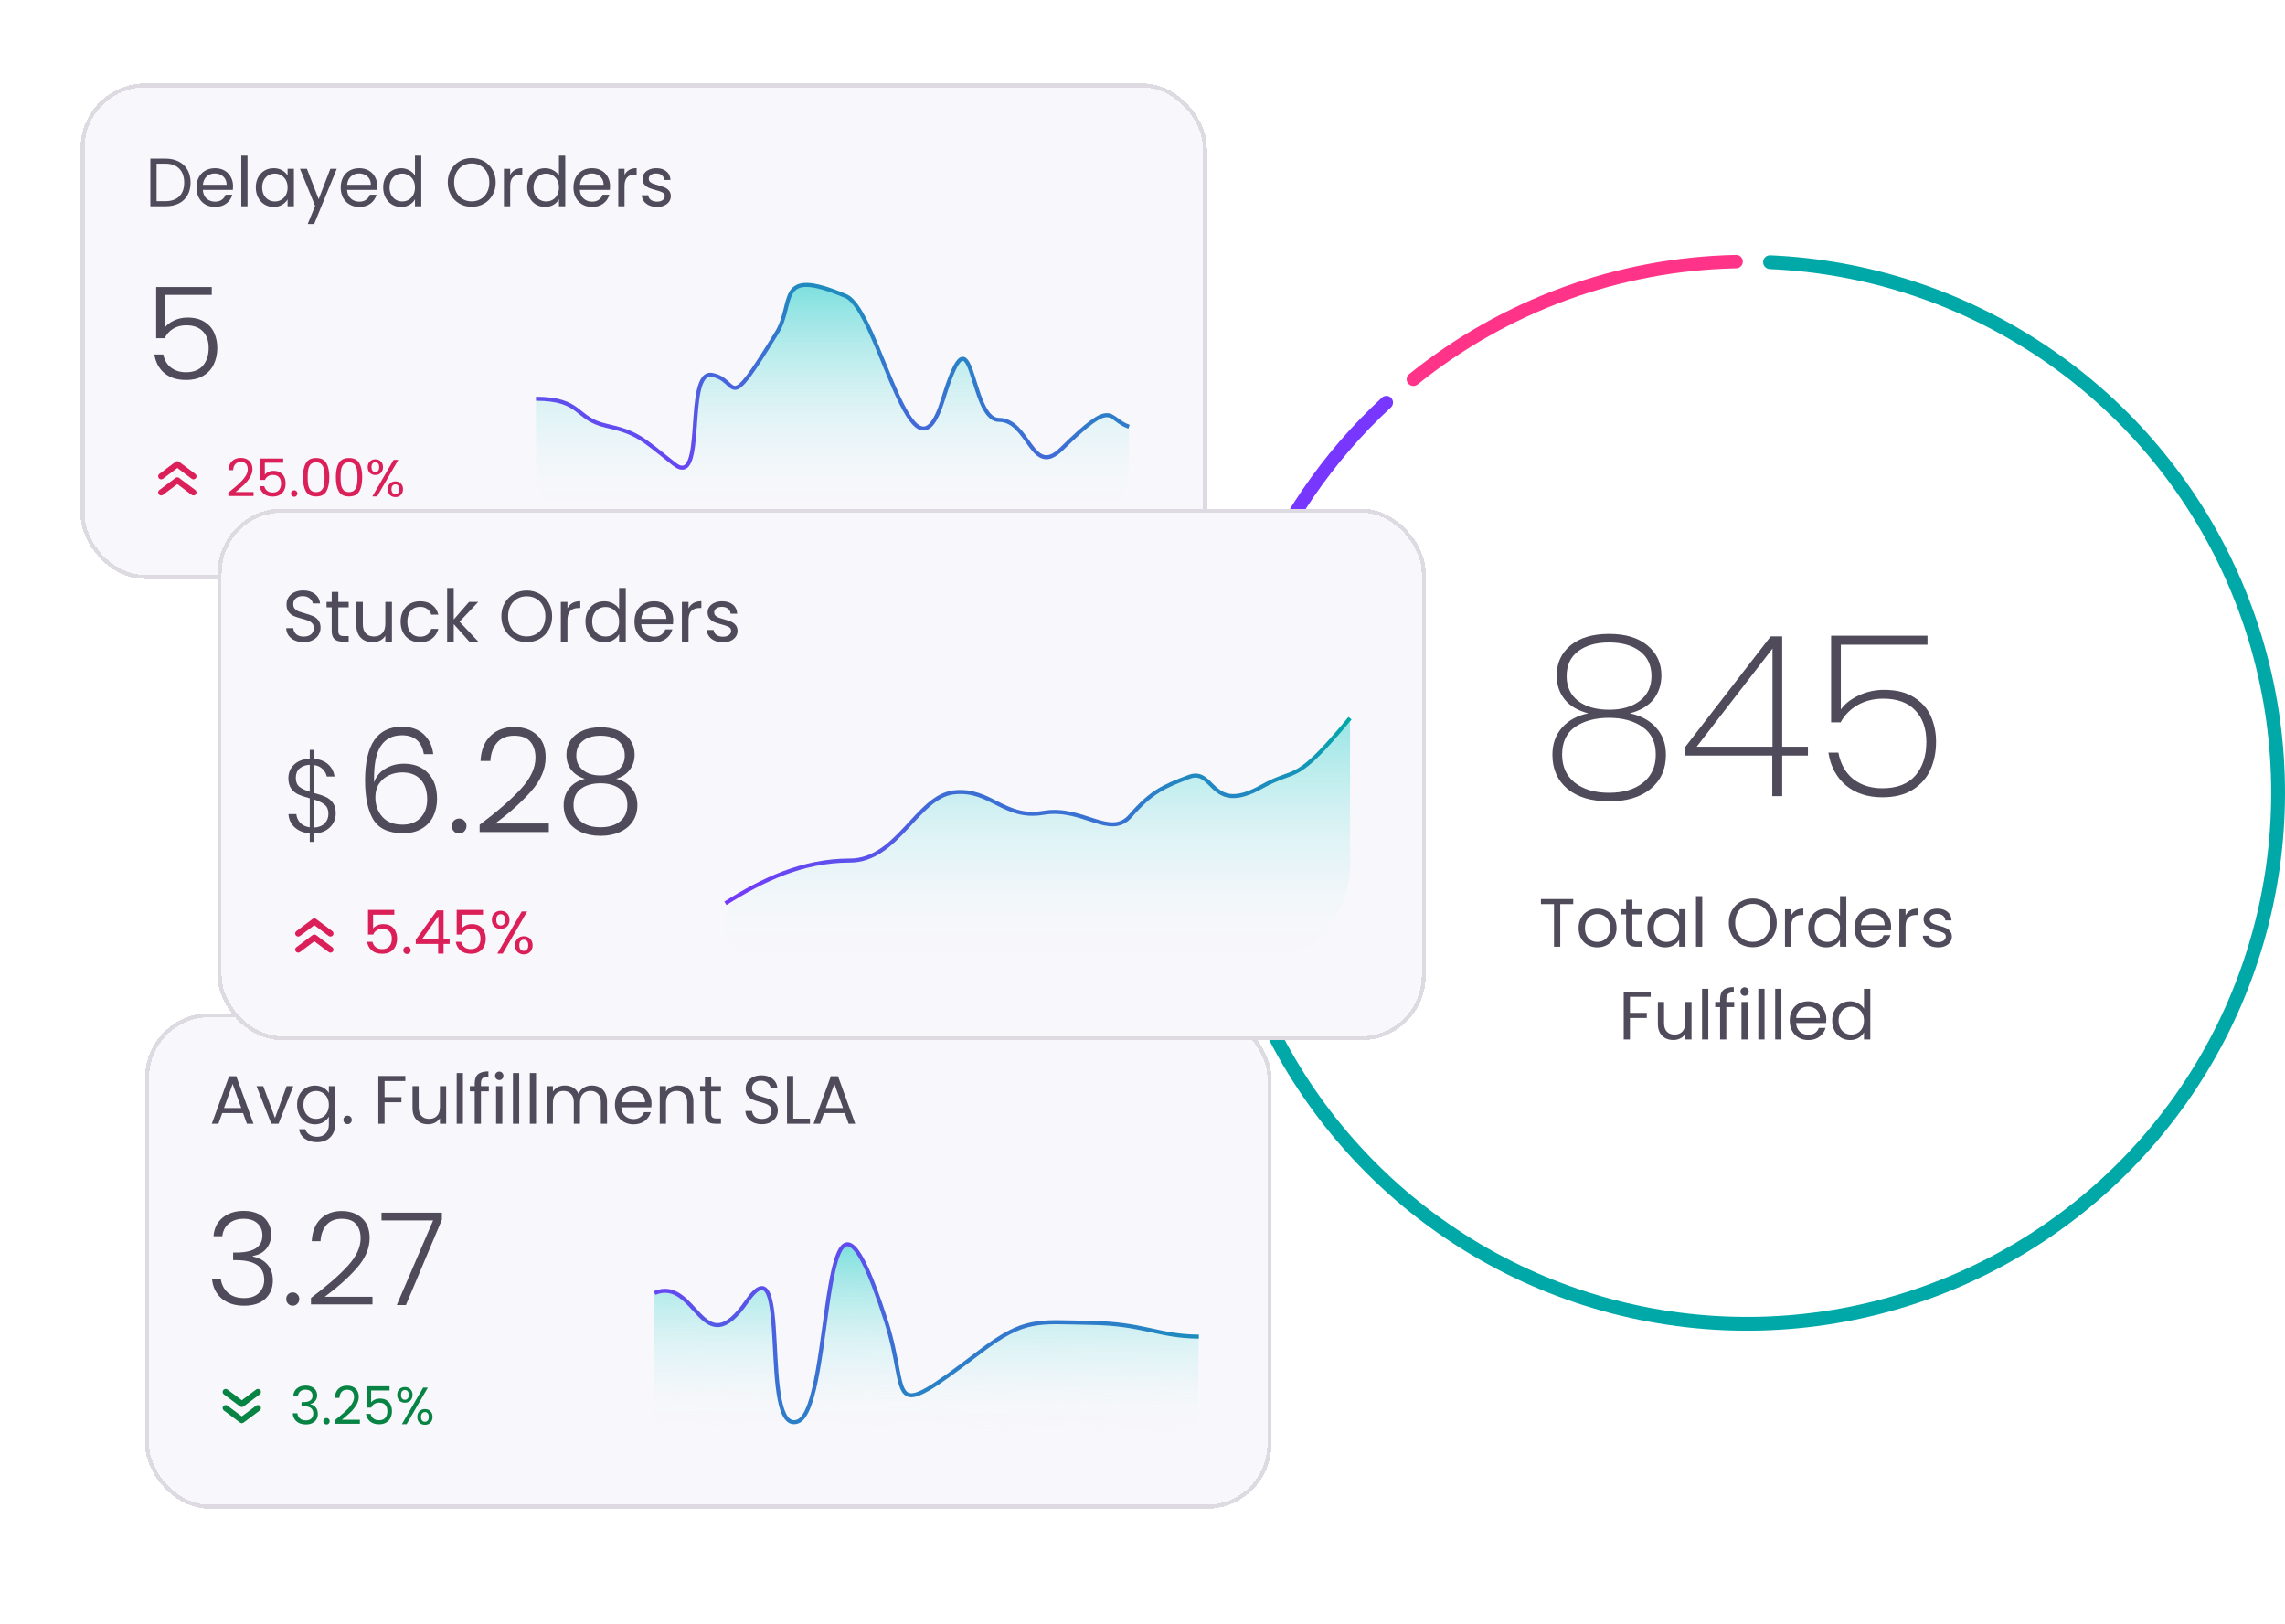 <svg width="567" height="403" viewBox="0 0 567 403" fill="none" xmlns="http://www.w3.org/2000/svg">
<path d="M302.236 209.121C301.327 209.206 300.52 208.539 300.445 207.63C298.792 187.444 301.754 167.138 309.114 148.254C316.474 129.369 328.035 112.416 342.913 98.672C343.583 98.053 344.629 98.108 345.24 98.786C345.851 99.464 345.795 100.508 345.125 101.128C330.631 114.526 319.367 131.05 312.193 149.454C305.02 167.858 302.131 187.646 303.736 207.319C303.81 208.229 303.144 209.035 302.236 209.121Z" fill="#7737FF"/>
<path d="M349.431 95.178C348.846 94.471 348.944 93.422 349.658 92.846C372.677 74.269 401.216 63.862 430.79 63.262C431.708 63.243 432.459 63.983 432.466 64.9C432.473 65.818 431.734 66.567 430.816 66.586C402.007 67.18 374.208 77.317 351.778 95.407C351.064 95.983 350.016 95.885 349.431 95.178Z" fill="#FF3489"/>
<path d="M437.505 65.006C437.533 64.062 438.323 63.318 439.267 63.359C463.777 64.419 487.535 72.213 507.921 85.902C528.781 99.909 545.265 119.519 555.477 142.477C565.689 165.435 569.215 190.808 565.649 215.68C562.083 240.553 551.57 263.914 535.319 283.077C519.068 302.241 497.739 316.43 473.784 324.012C449.828 331.593 424.22 332.261 399.902 325.937C375.584 319.614 353.545 306.556 336.317 288.265C319.481 270.389 307.91 248.224 302.859 224.216C302.665 223.291 303.269 222.391 304.196 222.209C305.123 222.026 306.022 222.63 306.217 223.555C311.142 246.931 322.414 268.512 338.808 285.919C355.594 303.741 377.069 316.464 400.763 322.626C424.458 328.787 449.41 328.137 472.751 320.749C496.092 313.362 516.875 299.537 532.709 280.864C548.544 262.192 558.787 239.43 562.262 215.195C565.736 190.96 562.301 166.237 552.351 143.868C542.4 121.498 526.339 102.391 506.014 88.743C486.162 75.413 463.03 67.819 439.163 66.779C438.219 66.738 437.476 65.951 437.505 65.006Z" fill="#00A8A8"/>
<path d="M394.12 177.026C391.507 176.354 389.547 175.197 388.24 173.554C386.933 171.911 386.28 169.933 386.28 167.618C386.28 164.557 387.419 162.074 389.696 160.17C392.011 158.266 395.203 157.314 399.272 157.314C403.341 157.314 406.515 158.266 408.792 160.17C411.107 162.074 412.264 164.557 412.264 167.618C412.264 169.895 411.611 171.874 410.304 173.554C408.997 175.197 407.037 176.354 404.424 177.026C407.224 177.623 409.408 178.818 410.976 180.61C412.581 182.402 413.384 184.642 413.384 187.33C413.384 190.877 412.115 193.695 409.576 195.786C407.075 197.839 403.64 198.866 399.272 198.866C394.904 198.866 391.469 197.839 388.968 195.786C386.467 193.695 385.216 190.877 385.216 187.33C385.216 184.642 386 182.402 387.568 180.61C389.173 178.781 391.357 177.586 394.12 177.026ZM409.8 167.786C409.8 165.135 408.848 163.082 406.944 161.626C405.04 160.17 402.483 159.442 399.272 159.442C396.061 159.442 393.504 160.17 391.6 161.626C389.696 163.045 388.744 165.117 388.744 167.842C388.744 170.418 389.696 172.453 391.6 173.946C393.504 175.402 396.061 176.13 399.272 176.13C402.483 176.13 405.04 175.383 406.944 173.89C408.848 172.397 409.8 170.362 409.8 167.786ZM399.272 178.146C395.875 178.146 393.075 178.893 390.872 180.386C388.707 181.879 387.624 184.175 387.624 187.274C387.624 190.223 388.669 192.538 390.76 194.218C392.888 195.898 395.725 196.738 399.272 196.738C402.819 196.738 405.637 195.898 407.728 194.218C409.819 192.538 410.864 190.223 410.864 187.274C410.864 184.213 409.781 181.935 407.616 180.442C405.451 178.911 402.669 178.146 399.272 178.146ZM418.044 187.498V185.538L439.38 157.93H442.236V185.314H448.62V187.498H442.236V197.578H439.772V187.498H418.044ZM439.828 160.954L421.012 185.314H439.828V160.954ZM478.287 160.002H456.783V176.074C457.791 174.655 459.266 173.498 461.207 172.602C463.148 171.669 465.258 171.202 467.535 171.202C470.559 171.202 473.023 171.818 474.927 173.05C476.868 174.245 478.268 175.813 479.127 177.754C479.986 179.695 480.415 181.805 480.415 184.082C480.415 186.621 479.948 188.935 479.015 191.026C478.082 193.079 476.607 194.741 474.591 196.01C472.612 197.242 470.111 197.858 467.087 197.858C463.428 197.858 460.404 196.869 458.015 194.89C455.663 192.874 454.226 190.167 453.703 186.77H456.167C456.727 189.645 457.978 191.847 459.919 193.378C461.86 194.871 464.25 195.618 467.087 195.618C470.708 195.618 473.434 194.573 475.263 192.482C477.092 190.354 478.007 187.573 478.007 184.138C478.007 180.778 477.074 178.146 475.207 176.242C473.378 174.338 470.746 173.386 467.311 173.386C464.959 173.386 462.85 173.909 460.983 174.954C459.154 175.999 457.735 177.437 456.727 179.266H454.375V157.762H478.287V160.002Z" fill="#504B5A"/>
<path d="M390.388 223.108V224.366H387.158V234.957H385.611V224.366H382.364V223.108H390.388ZM396.355 235.11C395.483 235.11 394.689 234.912 393.975 234.515C393.273 234.118 392.717 233.557 392.309 232.832C391.913 232.095 391.714 231.245 391.714 230.282C391.714 229.33 391.918 228.491 392.326 227.766C392.746 227.029 393.312 226.468 394.026 226.083C394.74 225.686 395.539 225.488 396.423 225.488C397.307 225.488 398.106 225.686 398.82 226.083C399.534 226.468 400.095 227.024 400.503 227.749C400.923 228.474 401.132 229.319 401.132 230.282C401.132 231.245 400.917 232.095 400.486 232.832C400.067 233.557 399.495 234.118 398.769 234.515C398.044 234.912 397.239 235.11 396.355 235.11ZM396.355 233.75C396.911 233.75 397.432 233.62 397.919 233.359C398.407 233.098 398.798 232.707 399.092 232.186C399.398 231.665 399.551 231.03 399.551 230.282C399.551 229.534 399.404 228.899 399.109 228.378C398.815 227.857 398.429 227.471 397.953 227.222C397.477 226.961 396.962 226.831 396.406 226.831C395.84 226.831 395.318 226.961 394.842 227.222C394.378 227.471 394.004 227.857 393.72 228.378C393.437 228.899 393.295 229.534 393.295 230.282C393.295 231.041 393.431 231.682 393.703 232.203C393.987 232.724 394.361 233.115 394.825 233.376C395.29 233.625 395.8 233.75 396.355 233.75ZM405.053 226.916V232.407C405.053 232.86 405.15 233.183 405.342 233.376C405.535 233.557 405.869 233.648 406.345 233.648H407.484V234.957H406.09C405.229 234.957 404.583 234.759 404.152 234.362C403.722 233.965 403.506 233.314 403.506 232.407V226.916H402.299V225.641H403.506V223.295H405.053V225.641H407.484V226.916H405.053ZM408.781 230.265C408.781 229.313 408.973 228.48 409.359 227.766C409.744 227.041 410.271 226.48 410.94 226.083C411.62 225.686 412.373 225.488 413.201 225.488C414.017 225.488 414.725 225.664 415.326 226.015C415.926 226.366 416.374 226.808 416.669 227.341V225.641H418.233V234.957H416.669V233.223C416.363 233.767 415.904 234.22 415.292 234.583C414.691 234.934 413.988 235.11 413.184 235.11C412.356 235.11 411.608 234.906 410.94 234.498C410.271 234.09 409.744 233.518 409.359 232.781C408.973 232.044 408.781 231.206 408.781 230.265ZM416.669 230.282C416.669 229.579 416.527 228.967 416.244 228.446C415.96 227.925 415.575 227.528 415.088 227.256C414.612 226.973 414.085 226.831 413.507 226.831C412.929 226.831 412.402 226.967 411.926 227.239C411.45 227.511 411.07 227.908 410.787 228.429C410.503 228.95 410.362 229.562 410.362 230.265C410.362 230.979 410.503 231.602 410.787 232.135C411.07 232.656 411.45 233.059 411.926 233.342C412.402 233.614 412.929 233.75 413.507 233.75C414.085 233.75 414.612 233.614 415.088 233.342C415.575 233.059 415.96 232.656 416.244 232.135C416.527 231.602 416.669 230.985 416.669 230.282ZM422.394 222.377V234.957H420.847V222.377H422.394ZM434.935 235.076C433.836 235.076 432.833 234.821 431.926 234.311C431.019 233.79 430.3 233.07 429.767 232.152C429.246 231.223 428.985 230.18 428.985 229.024C428.985 227.868 429.246 226.831 429.767 225.913C430.3 224.984 431.019 224.264 431.926 223.754C432.833 223.233 433.836 222.972 434.935 222.972C436.046 222.972 437.054 223.233 437.961 223.754C438.868 224.264 439.582 224.978 440.103 225.896C440.624 226.814 440.885 227.857 440.885 229.024C440.885 230.191 440.624 231.234 440.103 232.152C439.582 233.07 438.868 233.79 437.961 234.311C437.054 234.821 436.046 235.076 434.935 235.076ZM434.935 233.733C435.762 233.733 436.505 233.54 437.162 233.155C437.831 232.77 438.352 232.22 438.726 231.506C439.111 230.792 439.304 229.965 439.304 229.024C439.304 228.072 439.111 227.245 438.726 226.542C438.352 225.828 437.836 225.278 437.179 224.893C436.522 224.508 435.774 224.315 434.935 224.315C434.096 224.315 433.348 224.508 432.691 224.893C432.034 225.278 431.512 225.828 431.127 226.542C430.753 227.245 430.566 228.072 430.566 229.024C430.566 229.965 430.753 230.792 431.127 231.506C431.512 232.22 432.034 232.77 432.691 233.155C433.36 233.54 434.108 233.733 434.935 233.733ZM444.474 227.154C444.746 226.621 445.131 226.208 445.63 225.913C446.14 225.618 446.758 225.471 447.483 225.471V227.069H447.075C445.341 227.069 444.474 228.01 444.474 229.891V234.957H442.927V225.641H444.474V227.154ZM448.691 230.265C448.691 229.313 448.884 228.48 449.269 227.766C449.654 227.041 450.181 226.48 450.85 226.083C451.53 225.686 452.289 225.488 453.128 225.488C453.853 225.488 454.528 225.658 455.151 225.998C455.774 226.327 456.25 226.763 456.579 227.307V222.377H458.143V234.957H456.579V233.206C456.273 233.761 455.82 234.22 455.219 234.583C454.618 234.934 453.916 235.11 453.111 235.11C452.284 235.11 451.53 234.906 450.85 234.498C450.181 234.09 449.654 233.518 449.269 232.781C448.884 232.044 448.691 231.206 448.691 230.265ZM456.579 230.282C456.579 229.579 456.437 228.967 456.154 228.446C455.871 227.925 455.485 227.528 454.998 227.256C454.522 226.973 453.995 226.831 453.417 226.831C452.839 226.831 452.312 226.967 451.836 227.239C451.36 227.511 450.98 227.908 450.697 228.429C450.414 228.95 450.272 229.562 450.272 230.265C450.272 230.979 450.414 231.602 450.697 232.135C450.98 232.656 451.36 233.059 451.836 233.342C452.312 233.614 452.839 233.75 453.417 233.75C453.995 233.75 454.522 233.614 454.998 233.342C455.485 233.059 455.871 232.656 456.154 232.135C456.437 231.602 456.579 230.985 456.579 230.282ZM469.257 229.942C469.257 230.237 469.24 230.548 469.206 230.877H461.76C461.817 231.795 462.129 232.515 462.695 233.036C463.273 233.546 463.97 233.801 464.786 233.801C465.455 233.801 466.01 233.648 466.452 233.342C466.906 233.025 467.223 232.605 467.404 232.084H469.07C468.821 232.979 468.322 233.71 467.574 234.277C466.826 234.832 465.897 235.11 464.786 235.11C463.902 235.11 463.109 234.912 462.406 234.515C461.715 234.118 461.171 233.557 460.774 232.832C460.378 232.095 460.179 231.245 460.179 230.282C460.179 229.319 460.372 228.474 460.757 227.749C461.143 227.024 461.681 226.468 462.372 226.083C463.075 225.686 463.88 225.488 464.786 225.488C465.67 225.488 466.452 225.681 467.132 226.066C467.812 226.451 468.334 226.984 468.696 227.664C469.07 228.333 469.257 229.092 469.257 229.942ZM467.659 229.619C467.659 229.03 467.529 228.525 467.268 228.106C467.008 227.675 466.651 227.352 466.197 227.137C465.755 226.91 465.262 226.797 464.718 226.797C463.936 226.797 463.268 227.046 462.712 227.545C462.168 228.044 461.857 228.735 461.777 229.619H467.659ZM472.846 227.154C473.118 226.621 473.504 226.208 474.002 225.913C474.512 225.618 475.13 225.471 475.855 225.471V227.069H475.447C473.713 227.069 472.846 228.01 472.846 229.891V234.957H471.299V225.641H472.846V227.154ZM480.939 235.11C480.225 235.11 479.585 234.991 479.018 234.753C478.451 234.504 478.004 234.164 477.675 233.733C477.346 233.291 477.165 232.787 477.131 232.22H478.729C478.774 232.685 478.99 233.064 479.375 233.359C479.772 233.654 480.287 233.801 480.922 233.801C481.511 233.801 481.976 233.671 482.316 233.41C482.656 233.149 482.826 232.821 482.826 232.424C482.826 232.016 482.645 231.716 482.282 231.523C481.919 231.319 481.358 231.121 480.599 230.928C479.908 230.747 479.341 230.565 478.899 230.384C478.468 230.191 478.094 229.914 477.777 229.551C477.471 229.177 477.318 228.69 477.318 228.089C477.318 227.613 477.46 227.177 477.743 226.78C478.026 226.383 478.429 226.072 478.95 225.845C479.471 225.607 480.066 225.488 480.735 225.488C481.766 225.488 482.599 225.749 483.234 226.27C483.869 226.791 484.209 227.505 484.254 228.412H482.707C482.673 227.925 482.475 227.534 482.112 227.239C481.761 226.944 481.285 226.797 480.684 226.797C480.129 226.797 479.687 226.916 479.358 227.154C479.029 227.392 478.865 227.704 478.865 228.089C478.865 228.395 478.961 228.65 479.154 228.854C479.358 229.047 479.607 229.205 479.902 229.33C480.208 229.443 480.627 229.574 481.16 229.721C481.829 229.902 482.373 230.084 482.792 230.265C483.211 230.435 483.568 230.696 483.863 231.047C484.169 231.398 484.328 231.857 484.339 232.424C484.339 232.934 484.197 233.393 483.914 233.801C483.631 234.209 483.228 234.532 482.707 234.77C482.197 234.997 481.608 235.11 480.939 235.11ZM409.607 246.108V247.366H404.456V251.361H408.638V252.619H404.456V257.957H402.909V246.108H409.607ZM419.737 248.641V257.957H418.19V256.58C417.896 257.056 417.482 257.43 416.949 257.702C416.428 257.963 415.85 258.093 415.215 258.093C414.49 258.093 413.838 257.946 413.26 257.651C412.682 257.345 412.223 256.892 411.883 256.291C411.555 255.69 411.39 254.959 411.39 254.098V248.641H412.92V253.894C412.92 254.812 413.153 255.52 413.617 256.019C414.082 256.506 414.717 256.75 415.521 256.75C416.349 256.75 417 256.495 417.476 255.985C417.952 255.475 418.19 254.733 418.19 253.758V248.641H419.737ZM423.896 245.377V257.957H422.349V245.377H423.896ZM430.324 249.916H428.369V257.957H426.822V249.916H425.615V248.641H426.822V247.978C426.822 246.935 427.088 246.176 427.621 245.7C428.165 245.213 429.032 244.969 430.222 244.969V246.261C429.542 246.261 429.06 246.397 428.777 246.669C428.505 246.93 428.369 247.366 428.369 247.978V248.641H430.324V249.916ZM432.927 247.128C432.632 247.128 432.383 247.026 432.179 246.822C431.975 246.618 431.873 246.369 431.873 246.074C431.873 245.779 431.975 245.53 432.179 245.326C432.383 245.122 432.632 245.02 432.927 245.02C433.21 245.02 433.448 245.122 433.641 245.326C433.845 245.53 433.947 245.779 433.947 246.074C433.947 246.369 433.845 246.618 433.641 246.822C433.448 247.026 433.21 247.128 432.927 247.128ZM433.675 248.641V257.957H432.128V248.641H433.675ZM437.858 245.377V257.957H436.311V245.377H437.858ZM442.042 245.377V257.957H440.495V245.377H442.042ZM453.179 252.942C453.179 253.237 453.162 253.548 453.128 253.877H445.682C445.738 254.795 446.05 255.515 446.617 256.036C447.195 256.546 447.892 256.801 448.708 256.801C449.376 256.801 449.932 256.648 450.374 256.342C450.827 256.025 451.144 255.605 451.326 255.084H452.992C452.742 255.979 452.244 256.71 451.496 257.277C450.748 257.832 449.818 258.11 448.708 258.11C447.824 258.11 447.03 257.912 446.328 257.515C445.636 257.118 445.092 256.557 444.696 255.832C444.299 255.095 444.101 254.245 444.101 253.282C444.101 252.319 444.293 251.474 444.679 250.749C445.064 250.024 445.602 249.468 446.294 249.083C446.996 248.686 447.801 248.488 448.708 248.488C449.592 248.488 450.374 248.681 451.054 249.066C451.734 249.451 452.255 249.984 452.618 250.664C452.992 251.333 453.179 252.092 453.179 252.942ZM451.581 252.619C451.581 252.03 451.45 251.525 451.19 251.106C450.929 250.675 450.572 250.352 450.119 250.137C449.677 249.91 449.184 249.797 448.64 249.797C447.858 249.797 447.189 250.046 446.634 250.545C446.09 251.044 445.778 251.735 445.699 252.619H451.581ZM454.643 253.265C454.643 252.313 454.835 251.48 455.221 250.766C455.606 250.041 456.133 249.48 456.802 249.083C457.482 248.686 458.241 248.488 459.08 248.488C459.805 248.488 460.479 248.658 461.103 248.998C461.726 249.327 462.202 249.763 462.531 250.307V245.377H464.095V257.957H462.531V256.206C462.225 256.761 461.771 257.22 461.171 257.583C460.57 257.934 459.867 258.11 459.063 258.11C458.235 258.11 457.482 257.906 456.802 257.498C456.133 257.09 455.606 256.518 455.221 255.781C454.835 255.044 454.643 254.206 454.643 253.265ZM462.531 253.282C462.531 252.579 462.389 251.967 462.106 251.446C461.822 250.925 461.437 250.528 460.95 250.256C460.474 249.973 459.947 249.831 459.369 249.831C458.791 249.831 458.264 249.967 457.788 250.239C457.312 250.511 456.932 250.908 456.649 251.429C456.365 251.95 456.224 252.562 456.224 253.265C456.224 253.979 456.365 254.602 456.649 255.135C456.932 255.656 457.312 256.059 457.788 256.342C458.264 256.614 458.791 256.75 459.369 256.75C459.947 256.75 460.474 256.614 460.95 256.342C461.437 256.059 461.822 255.656 462.106 255.135C462.389 254.602 462.531 253.985 462.531 253.282Z" fill="#504B5A"/>
<g filter="url(#filter0_dd_3517_15515)">
<rect x="32" y="247.438" width="279.49" height="122.976" rx="16" fill="#F8F7FB" shape-rendering="crispEdges"/>
<rect x="32.5" y="247.938" width="278.49" height="121.976" rx="15.5" stroke="#DDDBE1" shape-rendering="crispEdges"/>
<path d="M56.313 272.232H51.145L50.193 274.867H48.561L52.845 263.086H54.63L58.897 274.867H57.265L56.313 272.232ZM55.871 270.974L53.729 264.99L51.587 270.974H55.871ZM64.232 273.439L67.122 265.551H68.771L65.116 274.867H63.314L59.659 265.551H61.325L64.232 273.439ZM74.135 265.398C74.94 265.398 75.643 265.574 76.243 265.925C76.855 266.277 77.309 266.719 77.603 267.251V265.551H79.167V275.071C79.167 275.921 78.986 276.675 78.623 277.332C78.261 278.001 77.739 278.522 77.059 278.896C76.391 279.27 75.609 279.457 74.713 279.457C73.489 279.457 72.469 279.168 71.653 278.59C70.837 278.012 70.356 277.225 70.208 276.227H71.738C71.908 276.794 72.26 277.247 72.792 277.587C73.325 277.939 73.965 278.114 74.713 278.114C75.563 278.114 76.255 277.848 76.787 277.315C77.331 276.783 77.603 276.035 77.603 275.071V273.116C77.297 273.66 76.844 274.114 76.243 274.476C75.643 274.839 74.94 275.02 74.135 275.02C73.308 275.02 72.554 274.816 71.874 274.408C71.206 274 70.679 273.428 70.293 272.691C69.908 271.955 69.715 271.116 69.715 270.175C69.715 269.223 69.908 268.39 70.293 267.676C70.679 266.951 71.206 266.39 71.874 265.993C72.554 265.597 73.308 265.398 74.135 265.398ZM77.603 270.192C77.603 269.49 77.462 268.878 77.178 268.356C76.895 267.835 76.51 267.438 76.022 267.166C75.546 266.883 75.019 266.741 74.441 266.741C73.863 266.741 73.336 266.877 72.86 267.149C72.384 267.421 72.005 267.818 71.721 268.339C71.438 268.861 71.296 269.473 71.296 270.175C71.296 270.889 71.438 271.513 71.721 272.045C72.005 272.567 72.384 272.969 72.86 273.252C73.336 273.524 73.863 273.66 74.441 273.66C75.019 273.66 75.546 273.524 76.022 273.252C76.51 272.969 76.895 272.567 77.178 272.045C77.462 271.513 77.603 270.895 77.603 270.192ZM82.275 274.969C81.98 274.969 81.731 274.867 81.527 274.663C81.323 274.459 81.221 274.21 81.221 273.915C81.221 273.621 81.323 273.371 81.527 273.167C81.731 272.963 81.98 272.861 82.275 272.861C82.558 272.861 82.796 272.963 82.989 273.167C83.193 273.371 83.295 273.621 83.295 273.915C83.295 274.21 83.193 274.459 82.989 274.663C82.796 274.867 82.558 274.969 82.275 274.969ZM96.581 263.018V264.276H91.43V268.271H95.612V269.529H91.43V274.867H89.883V263.018H96.581ZM106.712 265.551V274.867H105.165V273.49C104.87 273.966 104.456 274.34 103.924 274.612C103.402 274.873 102.824 275.003 102.19 275.003C101.464 275.003 100.813 274.856 100.235 274.561C99.657 274.255 99.198 273.802 98.858 273.201C98.529 272.601 98.365 271.87 98.365 271.008V265.551H99.895V270.804C99.895 271.722 100.127 272.431 100.592 272.929C101.056 273.417 101.691 273.66 102.496 273.66C103.323 273.66 103.975 273.405 104.451 272.895C104.927 272.385 105.165 271.643 105.165 270.668V265.551H106.712ZM110.871 262.287V274.867H109.324V262.287H110.871ZM117.298 266.826H115.343V274.867H113.796V266.826H112.589V265.551H113.796V264.888C113.796 263.846 114.063 263.086 114.595 262.61C115.139 262.123 116.006 261.879 117.196 261.879V263.171C116.516 263.171 116.035 263.307 115.751 263.579C115.479 263.84 115.343 264.276 115.343 264.888V265.551H117.298V266.826ZM119.901 264.038C119.606 264.038 119.357 263.936 119.153 263.732C118.949 263.528 118.847 263.279 118.847 262.984C118.847 262.69 118.949 262.44 119.153 262.236C119.357 262.032 119.606 261.93 119.901 261.93C120.184 261.93 120.422 262.032 120.615 262.236C120.819 262.44 120.921 262.69 120.921 262.984C120.921 263.279 120.819 263.528 120.615 263.732C120.422 263.936 120.184 264.038 119.901 264.038ZM120.649 265.551V274.867H119.102V265.551H120.649ZM124.833 262.287V274.867H123.286V262.287H124.833ZM129.016 262.287V274.867H127.469V262.287H129.016ZM142.856 265.381C143.581 265.381 144.227 265.534 144.794 265.84C145.36 266.135 145.808 266.583 146.137 267.183C146.465 267.784 146.63 268.515 146.63 269.376V274.867H145.1V269.597C145.1 268.668 144.867 267.96 144.403 267.472C143.949 266.974 143.332 266.724 142.55 266.724C141.745 266.724 141.105 266.985 140.629 267.506C140.153 268.016 139.915 268.759 139.915 269.733V274.867H138.385V269.597C138.385 268.668 138.152 267.96 137.688 267.472C137.234 266.974 136.617 266.724 135.835 266.724C135.03 266.724 134.39 266.985 133.914 267.506C133.438 268.016 133.2 268.759 133.2 269.733V274.867H131.653V265.551H133.2V266.894C133.506 266.407 133.914 266.033 134.424 265.772C134.945 265.512 135.517 265.381 136.141 265.381C136.923 265.381 137.614 265.557 138.215 265.908C138.815 266.26 139.263 266.775 139.558 267.455C139.818 266.798 140.249 266.288 140.85 265.925C141.45 265.563 142.119 265.381 142.856 265.381ZM157.667 269.852C157.667 270.147 157.65 270.459 157.616 270.787H150.17C150.227 271.705 150.539 272.425 151.105 272.946C151.683 273.456 152.38 273.711 153.196 273.711C153.865 273.711 154.42 273.558 154.862 273.252C155.316 272.935 155.633 272.516 155.814 271.994H157.48C157.231 272.89 156.732 273.621 155.984 274.187C155.236 274.743 154.307 275.02 153.196 275.02C152.312 275.02 151.519 274.822 150.816 274.425C150.125 274.029 149.581 273.468 149.184 272.742C148.788 272.006 148.589 271.156 148.589 270.192C148.589 269.229 148.782 268.385 149.167 267.659C149.553 266.934 150.091 266.379 150.782 265.993C151.485 265.597 152.29 265.398 153.196 265.398C154.08 265.398 154.862 265.591 155.542 265.976C156.222 266.362 156.744 266.894 157.106 267.574C157.48 268.243 157.667 269.002 157.667 269.852ZM156.069 269.529C156.069 268.94 155.939 268.436 155.678 268.016C155.418 267.586 155.061 267.263 154.607 267.047C154.165 266.821 153.672 266.707 153.128 266.707C152.346 266.707 151.678 266.957 151.122 267.455C150.578 267.954 150.267 268.645 150.187 269.529H156.069ZM164.248 265.381C165.382 265.381 166.3 265.727 167.002 266.418C167.705 267.098 168.056 268.084 168.056 269.376V274.867H166.526V269.597C166.526 268.668 166.294 267.96 165.829 267.472C165.365 266.974 164.73 266.724 163.925 266.724C163.109 266.724 162.458 266.979 161.97 267.489C161.494 267.999 161.256 268.742 161.256 269.716V274.867H159.709V265.551H161.256V266.877C161.562 266.401 161.976 266.033 162.497 265.772C163.03 265.512 163.614 265.381 164.248 265.381ZM172.47 266.826V272.317C172.47 272.771 172.567 273.094 172.759 273.286C172.952 273.468 173.286 273.558 173.762 273.558H174.901V274.867H173.507C172.646 274.867 172 274.669 171.569 274.272C171.139 273.876 170.923 273.224 170.923 272.317V266.826H169.716V265.551H170.923V263.205H172.47V265.551H174.901V266.826H172.47ZM185.065 274.986C184.283 274.986 183.58 274.85 182.957 274.578C182.345 274.295 181.863 273.91 181.512 273.422C181.161 272.924 180.979 272.351 180.968 271.705H182.617C182.674 272.261 182.9 272.731 183.297 273.116C183.705 273.49 184.294 273.677 185.065 273.677C185.802 273.677 186.38 273.496 186.799 273.133C187.23 272.759 187.445 272.283 187.445 271.705C187.445 271.252 187.32 270.884 187.071 270.6C186.822 270.317 186.51 270.102 186.136 269.954C185.762 269.807 185.258 269.648 184.623 269.478C183.841 269.274 183.212 269.07 182.736 268.866C182.271 268.662 181.869 268.345 181.529 267.914C181.2 267.472 181.036 266.883 181.036 266.146C181.036 265.5 181.2 264.928 181.529 264.429C181.858 263.931 182.317 263.545 182.906 263.273C183.507 263.001 184.192 262.865 184.963 262.865C186.074 262.865 186.98 263.143 187.683 263.698C188.397 264.254 188.799 264.99 188.89 265.908H187.19C187.133 265.455 186.895 265.058 186.476 264.718C186.057 264.367 185.501 264.191 184.81 264.191C184.164 264.191 183.637 264.361 183.229 264.701C182.821 265.03 182.617 265.495 182.617 266.095C182.617 266.526 182.736 266.877 182.974 267.149C183.223 267.421 183.524 267.631 183.875 267.778C184.238 267.914 184.742 268.073 185.388 268.254C186.17 268.47 186.799 268.685 187.275 268.9C187.751 269.104 188.159 269.427 188.499 269.869C188.839 270.3 189.009 270.889 189.009 271.637C189.009 272.215 188.856 272.759 188.55 273.269C188.244 273.779 187.791 274.193 187.19 274.51C186.589 274.828 185.881 274.986 185.065 274.986ZM192.833 273.609H196.981V274.867H191.286V263.018H192.833V273.609ZM205.627 272.232H200.459L199.507 274.867H197.875L202.159 263.086H203.944L208.211 274.867H206.579L205.627 272.232ZM205.185 270.974L203.043 264.99L200.901 270.974H205.185Z" fill="#504B5A"/>
<path d="M48.984 302.779C49.133 300.838 49.88 299.313 51.224 298.203C52.589 297.073 54.349 296.507 56.504 296.507C57.933 296.507 59.16 296.763 60.184 297.275C61.208 297.787 61.976 298.491 62.488 299.387C63.021 300.262 63.288 301.254 63.288 302.363C63.288 303.707 62.893 304.87 62.104 305.851C61.315 306.833 60.195 307.441 58.744 307.675V307.835C60.259 308.134 61.464 308.795 62.36 309.819C63.256 310.822 63.704 312.145 63.704 313.787C63.704 315.622 63.085 317.126 61.848 318.299C60.632 319.451 58.861 320.027 56.536 320.027C54.317 320.027 52.493 319.451 51.064 318.299C49.635 317.126 48.813 315.473 48.6 313.339H50.776C50.968 314.769 51.565 315.931 52.568 316.827C53.571 317.702 54.893 318.139 56.536 318.139C58.157 318.139 59.395 317.713 60.248 316.859C61.123 316.006 61.56 314.918 61.56 313.595C61.56 310.353 59.224 308.731 54.552 308.731H53.848V306.843H54.584C58.936 306.843 61.112 305.425 61.112 302.587C61.112 301.35 60.707 300.358 59.896 299.611C59.085 298.843 57.933 298.459 56.44 298.459C54.989 298.459 53.784 298.843 52.824 299.611C51.885 300.358 51.331 301.414 51.16 302.779H48.984ZM68.663 320.027C68.193 320.027 67.799 319.867 67.479 319.547C67.18 319.227 67.031 318.833 67.031 318.363C67.031 317.894 67.18 317.51 67.479 317.211C67.799 316.891 68.193 316.731 68.663 316.731C69.111 316.731 69.484 316.891 69.783 317.211C70.103 317.51 70.263 317.894 70.263 318.363C70.263 318.833 70.103 319.227 69.783 319.547C69.484 319.867 69.111 320.027 68.663 320.027ZM73.163 318.107C77.089 315.163 80.118 312.529 82.251 310.203C84.406 307.857 85.483 305.563 85.483 303.323C85.483 301.851 85.11 300.678 84.363 299.803C83.638 298.907 82.443 298.459 80.779 298.459C79.158 298.459 77.899 298.971 77.003 299.995C76.129 300.998 75.638 302.342 75.531 304.027H73.355C73.483 301.659 74.209 299.825 75.531 298.523C76.875 297.201 78.625 296.539 80.779 296.539C82.849 296.539 84.523 297.126 85.803 298.299C87.083 299.451 87.723 301.094 87.723 303.227C87.723 305.809 86.646 308.315 84.491 310.747C82.358 313.158 79.723 315.515 76.587 317.819H88.427V319.707H73.163V318.107ZM105.652 298.683L96.724 319.867H94.452L103.476 298.875H90.676V296.955H105.652V298.683Z" fill="#504B5A"/>
<path d="M52 345.445L56 348.438L60 345.445" stroke="#078344" stroke-width="1.5" stroke-linecap="round" stroke-linejoin="round"/>
<path d="M52 341.438L56 344.43L60 341.438" stroke="#078344" stroke-width="1.5" stroke-linecap="round" stroke-linejoin="round"/>
<path d="M68.78 342.404C68.841 341.607 69.148 340.983 69.703 340.532C70.258 340.082 70.977 339.856 71.861 339.856C72.45 339.856 72.957 339.965 73.382 340.181C73.815 340.389 74.14 340.675 74.357 341.039C74.582 341.403 74.695 341.815 74.695 342.275C74.695 342.812 74.539 343.275 74.227 343.665C73.924 344.055 73.525 344.307 73.031 344.419V344.484C73.594 344.623 74.041 344.896 74.37 345.303C74.699 345.711 74.864 346.244 74.864 346.902C74.864 347.396 74.751 347.843 74.526 348.241C74.301 348.631 73.963 348.939 73.512 349.164C73.061 349.39 72.52 349.503 71.887 349.503C70.968 349.503 70.214 349.264 69.625 348.787C69.036 348.302 68.706 347.617 68.637 346.733H69.781C69.842 347.253 70.054 347.678 70.418 348.007C70.782 348.337 71.267 348.501 71.874 348.501C72.481 348.501 72.94 348.345 73.252 348.033C73.573 347.713 73.733 347.301 73.733 346.798C73.733 346.148 73.516 345.68 73.083 345.394C72.65 345.108 71.995 344.965 71.12 344.965H70.821V343.977H71.133C71.93 343.969 72.533 343.839 72.94 343.587C73.347 343.327 73.551 342.929 73.551 342.391C73.551 341.932 73.399 341.564 73.096 341.286C72.801 341.009 72.377 340.87 71.822 340.87C71.285 340.87 70.851 341.009 70.522 341.286C70.193 341.564 69.998 341.936 69.937 342.404H68.78ZM77.033 349.516C76.808 349.516 76.617 349.438 76.461 349.281C76.305 349.125 76.227 348.935 76.227 348.709C76.227 348.484 76.305 348.293 76.461 348.137C76.617 347.981 76.808 347.903 77.033 347.903C77.25 347.903 77.432 347.981 77.579 348.137C77.735 348.293 77.813 348.484 77.813 348.709C77.813 348.935 77.735 349.125 77.579 349.281C77.432 349.438 77.25 349.516 77.033 349.516ZM79.048 348.488C80.148 347.604 81.011 346.881 81.635 346.317C82.259 345.745 82.783 345.152 83.208 344.536C83.641 343.912 83.858 343.301 83.858 342.703C83.858 342.14 83.719 341.698 83.442 341.377C83.173 341.048 82.735 340.883 82.129 340.883C81.539 340.883 81.08 341.07 80.751 341.442C80.43 341.806 80.257 342.296 80.231 342.911H79.087C79.121 341.941 79.416 341.191 79.971 340.662C80.525 340.134 81.24 339.869 82.116 339.869C83.008 339.869 83.715 340.116 84.235 340.61C84.763 341.104 85.028 341.785 85.028 342.651C85.028 343.371 84.811 344.073 84.378 344.757C83.953 345.433 83.468 346.031 82.922 346.551C82.376 347.063 81.678 347.661 80.829 348.345H85.301V349.333H79.048V348.488ZM92.661 341.065H88.098V344.029C88.298 343.752 88.592 343.527 88.982 343.353C89.372 343.171 89.793 343.08 90.243 343.08C90.963 343.08 91.548 343.232 91.998 343.535C92.449 343.83 92.77 344.216 92.96 344.692C93.16 345.16 93.259 345.659 93.259 346.188C93.259 346.811 93.142 347.37 92.908 347.864C92.674 348.358 92.315 348.748 91.829 349.034C91.353 349.32 90.759 349.464 90.048 349.464C89.138 349.464 88.402 349.229 87.838 348.761C87.275 348.293 86.933 347.669 86.811 346.889H87.968C88.081 347.383 88.319 347.769 88.683 348.046C89.047 348.324 89.507 348.462 90.061 348.462C90.746 348.462 91.262 348.259 91.608 347.851C91.955 347.435 92.128 346.889 92.128 346.213C92.128 345.537 91.955 345.017 91.608 344.653C91.262 344.281 90.75 344.094 90.074 344.094C89.615 344.094 89.212 344.207 88.865 344.432C88.527 344.649 88.28 344.948 88.124 345.329H87.006V340.025H92.661V341.065ZM94.571 342.157C94.571 341.568 94.749 341.1 95.104 340.753C95.46 340.398 95.915 340.22 96.469 340.22C97.024 340.22 97.479 340.398 97.834 340.753C98.19 341.1 98.367 341.568 98.367 342.157C98.367 342.755 98.19 343.232 97.834 343.587C97.479 343.934 97.024 344.107 96.469 344.107C95.915 344.107 95.46 343.934 95.104 343.587C94.749 343.232 94.571 342.755 94.571 342.157ZM102.163 340.363L96.898 349.438H95.728L100.993 340.363H102.163ZM96.469 340.948C96.175 340.948 95.941 341.052 95.767 341.26C95.603 341.46 95.52 341.759 95.52 342.157C95.52 342.556 95.603 342.859 95.767 343.067C95.941 343.275 96.175 343.379 96.469 343.379C96.764 343.379 96.998 343.275 97.171 343.067C97.345 342.851 97.431 342.547 97.431 342.157C97.431 341.759 97.345 341.46 97.171 341.26C96.998 341.052 96.764 340.948 96.469 340.948ZM99.55 347.643C99.55 347.045 99.728 346.573 100.083 346.226C100.439 345.871 100.894 345.693 101.448 345.693C102.003 345.693 102.454 345.871 102.8 346.226C103.156 346.573 103.333 347.045 103.333 347.643C103.333 348.233 103.156 348.705 102.8 349.06C102.454 349.416 102.003 349.594 101.448 349.594C100.894 349.594 100.439 349.42 100.083 349.073C99.728 348.718 99.55 348.241 99.55 347.643ZM101.435 346.434C101.141 346.434 100.907 346.538 100.733 346.746C100.56 346.946 100.473 347.245 100.473 347.643C100.473 348.033 100.56 348.332 100.733 348.54C100.907 348.74 101.141 348.839 101.435 348.839C101.73 348.839 101.964 348.74 102.137 348.54C102.311 348.332 102.397 348.033 102.397 347.643C102.397 347.245 102.311 346.946 102.137 346.746C101.964 346.538 101.73 346.434 101.435 346.434Z" fill="#078344"/>
<path d="M266.689 324.297C279.893 324.5 283.215 327.605 293.478 327.709L293.046 360.413L158 359.049L158.426 316.872C168.898 312.637 170.161 335.091 181.35 318.925C192.539 302.759 184.295 351.961 193.862 348.801C203.43 345.642 198.763 270.529 215.868 323.853C221.961 342.849 214.934 349.947 239.033 331.578C250.401 322.913 253.484 324.094 266.689 324.297Z" fill="url(#paint0_linear_3517_15515)"/>
<path d="M293.478 327.709C283.215 327.605 279.893 324.5 266.689 324.297C253.484 324.094 250.401 322.913 239.033 331.578C214.934 349.947 221.961 342.849 215.868 323.853C198.763 270.529 203.43 345.642 193.862 348.801C184.295 351.961 192.539 302.759 181.35 318.925C170.161 335.091 168.898 312.637 158.426 316.872" stroke="url(#paint1_linear_3517_15515)"/>
</g>
<g filter="url(#filter1_dd_3517_15515)">
<rect x="16" y="16.703" width="279.49" height="122.976" rx="16" fill="#F8F7FB" shape-rendering="crispEdges"/>
<rect x="16.5" y="17.203" width="278.49" height="121.976" rx="15.5" stroke="#DDDBE1" shape-rendering="crispEdges"/>
<path d="M36.998 35.354C38.29 35.354 39.406 35.598 40.347 36.085C41.299 36.561 42.024 37.247 42.523 38.142C43.033 39.038 43.288 40.092 43.288 41.304C43.288 42.517 43.033 43.571 42.523 44.466C42.024 45.35 41.299 46.03 40.347 46.506C39.406 46.971 38.29 47.203 36.998 47.203H33.309V35.354H36.998ZM36.998 45.928C38.528 45.928 39.695 45.526 40.5 44.721C41.305 43.905 41.707 42.766 41.707 41.304C41.707 39.831 41.299 38.681 40.483 37.853C39.678 37.026 38.517 36.612 36.998 36.612H34.856V45.928H36.998ZM53.828 42.188C53.828 42.483 53.812 42.794 53.778 43.123H46.331C46.388 44.041 46.7 44.761 47.267 45.282C47.844 45.792 48.541 46.047 49.358 46.047C50.026 46.047 50.581 45.894 51.023 45.588C51.477 45.271 51.794 44.852 51.975 44.33H53.642C53.392 45.225 52.894 45.956 52.145 46.523C51.398 47.078 50.468 47.356 49.358 47.356C48.474 47.356 47.68 47.158 46.977 46.761C46.286 46.364 45.742 45.803 45.346 45.078C44.949 44.342 44.751 43.492 44.751 42.528C44.751 41.565 44.943 40.721 45.328 39.995C45.714 39.27 46.252 38.715 46.944 38.329C47.646 37.932 48.451 37.734 49.358 37.734C50.242 37.734 51.023 37.927 51.703 38.312C52.383 38.697 52.905 39.23 53.267 39.91C53.642 40.579 53.828 41.338 53.828 42.188ZM52.23 41.865C52.23 41.276 52.1 40.772 51.84 40.352C51.579 39.922 51.222 39.599 50.769 39.383C50.327 39.157 49.834 39.043 49.289 39.043C48.508 39.043 47.839 39.292 47.283 39.791C46.739 40.29 46.428 40.981 46.349 41.865H52.23ZM57.417 34.623V47.203H55.87V34.623H57.417ZM59.476 42.511C59.476 41.559 59.669 40.726 60.054 40.012C60.44 39.287 60.967 38.726 61.635 38.329C62.315 37.932 63.069 37.734 63.896 37.734C64.712 37.734 65.421 37.91 66.021 38.261C66.622 38.612 67.07 39.054 67.364 39.587V37.887H68.928V47.203H67.364V45.469C67.058 46.013 66.599 46.467 65.987 46.829C65.386 47.181 64.684 47.356 63.879 47.356C63.052 47.356 62.304 47.152 61.635 46.744C60.967 46.336 60.44 45.764 60.054 45.027C59.669 44.291 59.476 43.452 59.476 42.511ZM67.364 42.528C67.364 41.825 67.222 41.214 66.939 40.692C66.656 40.171 66.27 39.774 65.783 39.502C65.307 39.219 64.78 39.077 64.202 39.077C63.624 39.077 63.097 39.213 62.621 39.485C62.145 39.757 61.766 40.154 61.482 40.675C61.199 41.197 61.057 41.809 61.057 42.511C61.057 43.225 61.199 43.849 61.482 44.381C61.766 44.903 62.145 45.305 62.621 45.588C63.097 45.86 63.624 45.996 64.202 45.996C64.78 45.996 65.307 45.86 65.783 45.588C66.27 45.305 66.656 44.903 66.939 44.381C67.222 43.849 67.364 43.231 67.364 42.528ZM79.566 37.887L73.956 51.589H72.358L74.194 47.101L70.437 37.887H72.154L75.078 45.435L77.968 37.887H79.566ZM89.621 42.188C89.621 42.483 89.605 42.794 89.57 43.123H82.124C82.181 44.041 82.493 44.761 83.059 45.282C83.638 45.792 84.335 46.047 85.15 46.047C85.819 46.047 86.374 45.894 86.817 45.588C87.27 45.271 87.587 44.852 87.769 44.33H89.434C89.185 45.225 88.686 45.956 87.939 46.523C87.191 47.078 86.261 47.356 85.15 47.356C84.266 47.356 83.473 47.158 82.77 46.761C82.079 46.364 81.535 45.803 81.138 45.078C80.742 44.342 80.543 43.492 80.543 42.528C80.543 41.565 80.736 40.721 81.121 39.995C81.507 39.27 82.045 38.715 82.737 38.329C83.439 37.932 84.244 37.734 85.15 37.734C86.034 37.734 86.817 37.927 87.496 38.312C88.177 38.697 88.698 39.23 89.061 39.91C89.434 40.579 89.621 41.338 89.621 42.188ZM88.023 41.865C88.023 41.276 87.893 40.772 87.632 40.352C87.372 39.922 87.015 39.599 86.561 39.383C86.12 39.157 85.626 39.043 85.082 39.043C84.3 39.043 83.632 39.292 83.076 39.791C82.532 40.29 82.221 40.981 82.141 41.865H88.023ZM91.085 42.511C91.085 41.559 91.278 40.726 91.663 40.012C92.049 39.287 92.576 38.726 93.245 38.329C93.924 37.932 94.684 37.734 95.522 37.734C96.248 37.734 96.922 37.904 97.546 38.244C98.169 38.573 98.645 39.009 98.974 39.553V34.623H100.537V47.203H98.974V45.452C98.668 46.008 98.214 46.467 97.614 46.829C97.013 47.181 96.31 47.356 95.505 47.356C94.678 47.356 93.924 47.152 93.245 46.744C92.576 46.336 92.049 45.764 91.663 45.027C91.278 44.291 91.085 43.452 91.085 42.511ZM98.974 42.528C98.974 41.825 98.832 41.214 98.549 40.692C98.265 40.171 97.88 39.774 97.392 39.502C96.916 39.219 96.389 39.077 95.811 39.077C95.234 39.077 94.707 39.213 94.231 39.485C93.754 39.757 93.375 40.154 93.091 40.675C92.808 41.197 92.666 41.809 92.666 42.511C92.666 43.225 92.808 43.849 93.091 44.381C93.375 44.903 93.754 45.305 94.231 45.588C94.707 45.86 95.234 45.996 95.811 45.996C96.389 45.996 96.916 45.86 97.392 45.588C97.88 45.305 98.265 44.903 98.549 44.381C98.832 43.849 98.974 43.231 98.974 42.528ZM113.056 47.322C111.957 47.322 110.954 47.067 110.047 46.557C109.14 46.036 108.421 45.316 107.888 44.398C107.367 43.469 107.106 42.426 107.106 41.27C107.106 40.114 107.367 39.077 107.888 38.159C108.421 37.23 109.14 36.51 110.047 36C110.954 35.479 111.957 35.218 113.056 35.218C114.167 35.218 115.175 35.479 116.082 36C116.989 36.51 117.703 37.224 118.224 38.142C118.745 39.06 119.006 40.103 119.006 41.27C119.006 42.438 118.745 43.48 118.224 44.398C117.703 45.316 116.989 46.036 116.082 46.557C115.175 47.067 114.167 47.322 113.056 47.322ZM113.056 45.979C113.883 45.979 114.626 45.786 115.283 45.401C115.952 45.016 116.473 44.466 116.847 43.752C117.232 43.038 117.425 42.211 117.425 41.27C117.425 40.318 117.232 39.491 116.847 38.788C116.473 38.074 115.957 37.525 115.3 37.139C114.643 36.754 113.895 36.561 113.056 36.561C112.217 36.561 111.469 36.754 110.812 37.139C110.155 37.525 109.633 38.074 109.248 38.788C108.874 39.491 108.687 40.318 108.687 41.27C108.687 42.211 108.874 43.038 109.248 43.752C109.633 44.466 110.155 45.016 110.812 45.401C111.481 45.786 112.229 45.979 113.056 45.979ZM122.595 39.4C122.867 38.867 123.253 38.454 123.751 38.159C124.261 37.864 124.879 37.717 125.604 37.717V39.315H125.196C123.462 39.315 122.595 40.256 122.595 42.137V47.203H121.048V37.887H122.595V39.4ZM126.812 42.511C126.812 41.559 127.005 40.726 127.39 40.012C127.775 39.287 128.302 38.726 128.971 38.329C129.651 37.932 130.41 37.734 131.249 37.734C131.974 37.734 132.649 37.904 133.272 38.244C133.895 38.573 134.371 39.009 134.7 39.553V34.623H136.264V47.203H134.7V45.452C134.394 46.008 133.941 46.467 133.34 46.829C132.739 47.181 132.037 47.356 131.232 47.356C130.405 47.356 129.651 47.152 128.971 46.744C128.302 46.336 127.775 45.764 127.39 45.027C127.005 44.291 126.812 43.452 126.812 42.511ZM134.7 42.528C134.7 41.825 134.558 41.214 134.275 40.692C133.992 40.171 133.606 39.774 133.119 39.502C132.643 39.219 132.116 39.077 131.538 39.077C130.96 39.077 130.433 39.213 129.957 39.485C129.481 39.757 129.101 40.154 128.818 40.675C128.535 41.197 128.393 41.809 128.393 42.511C128.393 43.225 128.535 43.849 128.818 44.381C129.101 44.903 129.481 45.305 129.957 45.588C130.433 45.86 130.96 45.996 131.538 45.996C132.116 45.996 132.643 45.86 133.119 45.588C133.606 45.305 133.992 44.903 134.275 44.381C134.558 43.849 134.7 43.231 134.7 42.528ZM147.378 42.188C147.378 42.483 147.361 42.794 147.327 43.123H139.881C139.938 44.041 140.25 44.761 140.816 45.282C141.394 45.792 142.091 46.047 142.907 46.047C143.576 46.047 144.131 45.894 144.573 45.588C145.027 45.271 145.344 44.852 145.525 44.33H147.191C146.942 45.225 146.443 45.956 145.695 46.523C144.947 47.078 144.018 47.356 142.907 47.356C142.023 47.356 141.23 47.158 140.527 46.761C139.836 46.364 139.292 45.803 138.895 45.078C138.499 44.342 138.3 43.492 138.3 42.528C138.3 41.565 138.493 40.721 138.878 39.995C139.264 39.27 139.802 38.715 140.493 38.329C141.196 37.932 142.001 37.734 142.907 37.734C143.791 37.734 144.573 37.927 145.253 38.312C145.933 38.697 146.455 39.23 146.817 39.91C147.191 40.579 147.378 41.338 147.378 42.188ZM145.78 41.865C145.78 41.276 145.65 40.772 145.389 40.352C145.129 39.922 144.772 39.599 144.318 39.383C143.876 39.157 143.383 39.043 142.839 39.043C142.057 39.043 141.389 39.292 140.833 39.791C140.289 40.29 139.978 40.981 139.898 41.865H145.78ZM150.967 39.4C151.239 38.867 151.625 38.454 152.123 38.159C152.633 37.864 153.251 37.717 153.976 37.717V39.315H153.568C151.834 39.315 150.967 40.256 150.967 42.137V47.203H149.42V37.887H150.967V39.4ZM159.06 47.356C158.346 47.356 157.706 47.237 157.139 46.999C156.572 46.75 156.125 46.41 155.796 45.979C155.467 45.537 155.286 45.033 155.252 44.466H156.85C156.895 44.931 157.111 45.31 157.496 45.605C157.893 45.9 158.408 46.047 159.043 46.047C159.632 46.047 160.097 45.917 160.437 45.656C160.777 45.395 160.947 45.067 160.947 44.67C160.947 44.262 160.766 43.962 160.403 43.769C160.04 43.565 159.479 43.367 158.72 43.174C158.029 42.993 157.462 42.812 157.02 42.63C156.589 42.438 156.215 42.16 155.898 41.797C155.592 41.423 155.439 40.936 155.439 40.335C155.439 39.859 155.581 39.423 155.864 39.026C156.147 38.63 156.55 38.318 157.071 38.091C157.592 37.853 158.187 37.734 158.856 37.734C159.887 37.734 160.72 37.995 161.355 38.516C161.99 39.038 162.33 39.752 162.375 40.658H160.828C160.794 40.171 160.596 39.78 160.233 39.485C159.882 39.191 159.406 39.043 158.805 39.043C158.25 39.043 157.808 39.162 157.479 39.4C157.15 39.638 156.986 39.95 156.986 40.335C156.986 40.641 157.082 40.896 157.275 41.1C157.479 41.293 157.728 41.452 158.023 41.576C158.329 41.69 158.748 41.82 159.281 41.967C159.95 42.148 160.494 42.33 160.913 42.511C161.332 42.681 161.689 42.942 161.984 43.293C162.29 43.645 162.449 44.103 162.46 44.67C162.46 45.18 162.318 45.639 162.035 46.047C161.752 46.455 161.349 46.778 160.828 47.016C160.318 47.243 159.729 47.356 159.06 47.356Z" fill="#504B5A"/>
<path d="M48.544 69.179H36.832V77.371C37.365 76.624 38.144 76.016 39.168 75.547C40.192 75.056 41.301 74.811 42.496 74.811C44.245 74.811 45.675 75.174 46.784 75.899C47.893 76.603 48.693 77.531 49.184 78.683C49.675 79.814 49.92 81.03 49.92 82.331C49.92 83.825 49.632 85.179 49.056 86.395C48.501 87.59 47.637 88.539 46.464 89.243C45.312 89.947 43.872 90.299 42.144 90.299C39.947 90.299 38.165 89.734 36.8 88.603C35.435 87.451 34.603 85.904 34.304 83.963H36.512C36.789 85.371 37.429 86.459 38.432 87.227C39.435 87.995 40.672 88.379 42.144 88.379C44 88.379 45.397 87.835 46.336 86.747C47.296 85.638 47.776 84.177 47.776 82.363C47.776 80.593 47.296 79.216 46.336 78.235C45.376 77.233 44 76.731 42.208 76.731C40.971 76.731 39.883 77.019 38.944 77.595C38.005 78.171 37.312 78.95 36.864 79.931H34.752V67.227H48.544V69.179Z" fill="#504B5A"/>
<path d="M44 114.203L40 111.203L36 114.203" stroke="#DB2059" stroke-width="1.5" stroke-linecap="round" stroke-linejoin="round"/>
<path d="M44 118.203L40 115.203L36 118.203" stroke="#DB2059" stroke-width="1.5" stroke-linecap="round" stroke-linejoin="round"/>
<path d="M52.663 118.254C53.764 117.37 54.626 116.646 55.25 116.083C55.874 115.511 56.398 114.917 56.823 114.302C57.256 113.678 57.473 113.067 57.473 112.469C57.473 111.906 57.334 111.464 57.057 111.143C56.788 110.814 56.351 110.649 55.744 110.649C55.155 110.649 54.695 110.835 54.366 111.208C54.045 111.572 53.872 112.062 53.846 112.677H52.702C52.737 111.706 53.031 110.957 53.586 110.428C54.141 109.899 54.856 109.635 55.731 109.635C56.624 109.635 57.33 109.882 57.85 110.376C58.379 110.87 58.643 111.55 58.643 112.417C58.643 113.136 58.426 113.838 57.993 114.523C57.568 115.199 57.083 115.797 56.537 116.317C55.991 116.828 55.293 117.426 54.444 118.111H58.916V119.099H52.663V118.254ZM66.276 110.831H61.714V113.795C61.913 113.518 62.208 113.292 62.597 113.119C62.987 112.937 63.408 112.846 63.858 112.846C64.578 112.846 65.163 112.998 65.614 113.301C66.064 113.596 66.385 113.981 66.576 114.458C66.775 114.926 66.874 115.424 66.874 115.953C66.874 116.577 66.757 117.136 66.523 117.63C66.29 118.124 65.93 118.514 65.445 118.8C64.968 119.086 64.374 119.229 63.663 119.229C62.754 119.229 62.017 118.995 61.453 118.527C60.89 118.059 60.548 117.435 60.426 116.655H61.584C61.696 117.149 61.934 117.535 62.298 117.812C62.663 118.089 63.122 118.228 63.676 118.228C64.361 118.228 64.877 118.024 65.224 117.617C65.57 117.201 65.743 116.655 65.743 115.979C65.743 115.303 65.57 114.783 65.224 114.419C64.877 114.046 64.365 113.86 63.69 113.86C63.23 113.86 62.827 113.973 62.48 114.198C62.142 114.415 61.895 114.714 61.739 115.095H60.621V109.791H66.276V110.831ZM69.019 119.281C68.793 119.281 68.603 119.203 68.447 119.047C68.291 118.891 68.213 118.7 68.213 118.475C68.213 118.25 68.291 118.059 68.447 117.903C68.603 117.747 68.793 117.669 69.019 117.669C69.235 117.669 69.417 117.747 69.565 117.903C69.721 118.059 69.799 118.25 69.799 118.475C69.799 118.7 69.721 118.891 69.565 119.047C69.417 119.203 69.235 119.281 69.019 119.281ZM71.176 114.406C71.176 112.915 71.419 111.754 71.904 110.922C72.389 110.081 73.239 109.661 74.452 109.661C75.657 109.661 76.502 110.081 76.987 110.922C77.472 111.754 77.715 112.915 77.715 114.406C77.715 115.923 77.472 117.101 76.987 117.942C76.502 118.783 75.657 119.203 74.452 119.203C73.239 119.203 72.389 118.783 71.904 117.942C71.419 117.101 71.176 115.923 71.176 114.406ZM76.545 114.406C76.545 113.652 76.493 113.015 76.389 112.495C76.294 111.966 76.09 111.542 75.778 111.221C75.475 110.9 75.033 110.74 74.452 110.74C73.863 110.74 73.412 110.9 73.1 111.221C72.797 111.542 72.593 111.966 72.489 112.495C72.394 113.015 72.346 113.652 72.346 114.406C72.346 115.186 72.394 115.84 72.489 116.369C72.593 116.898 72.797 117.322 73.1 117.643C73.412 117.964 73.863 118.124 74.452 118.124C75.033 118.124 75.475 117.964 75.778 117.643C76.09 117.322 76.294 116.898 76.389 116.369C76.493 115.84 76.545 115.186 76.545 114.406ZM79.339 114.406C79.339 112.915 79.582 111.754 80.067 110.922C80.552 110.081 81.402 109.661 82.615 109.661C83.82 109.661 84.665 110.081 85.15 110.922C85.635 111.754 85.878 112.915 85.878 114.406C85.878 115.923 85.635 117.101 85.15 117.942C84.665 118.783 83.82 119.203 82.615 119.203C81.402 119.203 80.552 118.783 80.067 117.942C79.582 117.101 79.339 115.923 79.339 114.406ZM84.708 114.406C84.708 113.652 84.656 113.015 84.552 112.495C84.457 111.966 84.253 111.542 83.941 111.221C83.638 110.9 83.196 110.74 82.615 110.74C82.026 110.74 81.575 110.9 81.263 111.221C80.96 111.542 80.756 111.966 80.652 112.495C80.557 113.015 80.509 113.652 80.509 114.406C80.509 115.186 80.557 115.84 80.652 116.369C80.756 116.898 80.96 117.322 81.263 117.643C81.575 117.964 82.026 118.124 82.615 118.124C83.196 118.124 83.638 117.964 83.941 117.643C84.253 117.322 84.457 116.898 84.552 116.369C84.656 115.84 84.708 115.186 84.708 114.406ZM87.242 111.923C87.242 111.334 87.42 110.866 87.775 110.519C88.131 110.164 88.586 109.986 89.14 109.986C89.695 109.986 90.15 110.164 90.505 110.519C90.861 110.866 91.038 111.334 91.038 111.923C91.038 112.521 90.861 112.998 90.505 113.353C90.15 113.7 89.695 113.873 89.14 113.873C88.586 113.873 88.131 113.7 87.775 113.353C87.42 112.998 87.242 112.521 87.242 111.923ZM94.834 110.129L89.569 119.203H88.399L93.664 110.129H94.834ZM89.14 110.714C88.846 110.714 88.612 110.818 88.438 111.026C88.274 111.225 88.191 111.524 88.191 111.923C88.191 112.322 88.274 112.625 88.438 112.833C88.612 113.041 88.846 113.145 89.14 113.145C89.435 113.145 89.669 113.041 89.842 112.833C90.016 112.616 90.102 112.313 90.102 111.923C90.102 111.524 90.016 111.225 89.842 111.026C89.669 110.818 89.435 110.714 89.14 110.714ZM92.221 117.409C92.221 116.811 92.399 116.339 92.754 115.992C93.11 115.637 93.565 115.459 94.119 115.459C94.674 115.459 95.125 115.637 95.471 115.992C95.827 116.339 96.004 116.811 96.004 117.409C96.004 117.998 95.827 118.471 95.471 118.826C95.125 119.181 94.674 119.359 94.119 119.359C93.565 119.359 93.11 119.186 92.754 118.839C92.399 118.484 92.221 118.007 92.221 117.409ZM94.106 116.2C93.812 116.2 93.578 116.304 93.404 116.512C93.231 116.711 93.144 117.01 93.144 117.409C93.144 117.799 93.231 118.098 93.404 118.306C93.578 118.505 93.812 118.605 94.106 118.605C94.401 118.605 94.635 118.505 94.808 118.306C94.982 118.098 95.068 117.799 95.068 117.409C95.068 117.01 94.982 116.711 94.808 116.512C94.635 116.304 94.401 116.2 94.106 116.2Z" fill="#DB2059"/>
<path d="M259.389 107.436C272.642 94.442 270.443 99.868 276.153 101.901L276.153 110.256C276.153 123.511 265.408 134.256 252.153 134.256L153 134.256C139.746 134.256 129 123.511 129 110.256L129 94.96C140.421 94.96 138.664 99.894 146.351 101.624C154.038 103.353 155.137 104.65 163.263 111.136C171.389 117.621 165.679 87.749 172.707 89.046C179.735 90.343 175.736 99.774 188.74 78.599C193.373 71.056 188.246 62.058 205.871 69.473C214.185 72.97 222.344 120.131 230.031 95.007C237.718 69.883 236.303 100.195 243.868 100.195C251.432 100.195 251.985 114.695 259.389 107.436Z" fill="url(#paint2_linear_3517_15515)"/>
<path d="M276.153 101.901C270.443 99.868 272.642 94.442 259.389 107.437C251.985 114.695 251.432 100.195 243.868 100.195C236.303 100.195 237.718 69.883 230.031 95.007C222.344 120.131 214.185 72.97 205.871 69.473C188.246 62.058 193.373 71.056 188.74 78.599C175.736 99.774 179.735 90.344 172.707 89.046C165.679 87.749 171.389 117.621 163.263 111.136C155.137 104.65 154.038 103.353 146.351 101.624C138.664 99.894 140.421 94.96 129 94.96" stroke="url(#paint3_linear_3517_15515)"/>
</g>
<g filter="url(#filter2_dd_3517_15515)">
<rect x="50" y="122.234" width="299.795" height="131.91" rx="16" fill="#F8F7FB" shape-rendering="crispEdges"/>
<rect x="50.5" y="122.734" width="298.795" height="130.91" rx="15.5" stroke="#DDDBE1" shape-rendering="crispEdges"/>
<path d="M79.312 197.88C79.312 198.695 79.113 199.475 78.714 200.22C78.315 200.948 77.717 201.555 76.92 202.04C76.123 202.525 75.152 202.794 74.008 202.846V204.926H72.864V202.82C71.321 202.681 70.073 202.179 69.12 201.312C68.167 200.428 67.655 199.336 67.586 198.036H69.536C69.605 198.816 69.917 199.527 70.472 200.168C71.044 200.792 71.841 201.173 72.864 201.312V194.11C71.703 193.798 70.767 193.486 70.056 193.174C69.363 192.862 68.773 192.385 68.288 191.744C67.803 191.085 67.56 190.21 67.56 189.118C67.56 187.749 68.037 186.622 68.99 185.738C69.943 184.837 71.235 184.351 72.864 184.282V182.098H74.008V184.308C75.447 184.447 76.599 184.915 77.466 185.712C78.333 186.509 78.844 187.506 79 188.702H77.076C76.972 188.061 76.651 187.463 76.114 186.908C75.594 186.353 74.892 186.007 74.008 185.868V192.81C75.135 193.105 76.053 193.417 76.764 193.746C77.492 194.058 78.099 194.543 78.584 195.202C79.069 195.861 79.312 196.753 79.312 197.88ZM69.406 189.04C69.406 190.011 69.701 190.747 70.29 191.25C70.897 191.735 71.755 192.143 72.864 192.472V185.79C71.824 185.842 70.983 186.145 70.342 186.7C69.718 187.255 69.406 188.035 69.406 189.04ZM74.008 201.364C75.117 201.295 75.975 200.948 76.582 200.324C77.189 199.683 77.492 198.894 77.492 197.958C77.492 196.97 77.189 196.225 76.582 195.722C75.993 195.219 75.135 194.795 74.008 194.448V201.364Z" fill="#504B5A"/>
<path d="M101.172 183.152C100.644 180.032 98.832 178.472 95.736 178.472C93.384 178.472 91.62 179.384 90.444 181.208C89.268 183.032 88.728 186.02 88.824 190.172C89.304 188.732 90.216 187.604 91.56 186.788C92.928 185.948 94.488 185.528 96.24 185.528C98.76 185.528 100.752 186.308 102.216 187.868C103.704 189.404 104.448 191.528 104.448 194.24C104.448 195.824 104.136 197.264 103.512 198.56C102.912 199.832 101.976 200.852 100.704 201.62C99.456 202.388 97.896 202.772 96.024 202.772C92.448 202.772 89.976 201.632 88.608 199.352C87.264 197.072 86.592 193.844 86.592 189.668C86.592 180.788 89.64 176.348 95.736 176.348C98.04 176.348 99.852 176.984 101.172 178.256C102.492 179.504 103.272 181.136 103.512 183.152H101.172ZM95.772 187.688C94.644 187.688 93.576 187.916 92.568 188.372C91.56 188.828 90.732 189.524 90.084 190.46C89.46 191.372 89.148 192.5 89.148 193.844C89.148 195.788 89.724 197.408 90.876 198.704C92.028 200 93.708 200.648 95.916 200.648C97.764 200.648 99.24 200.084 100.344 198.956C101.448 197.828 102 196.292 102 194.348C102 192.26 101.46 190.628 100.38 189.452C99.3 188.276 97.764 187.688 95.772 187.688ZM109.953 202.844C109.425 202.844 108.981 202.664 108.621 202.304C108.285 201.944 108.117 201.5 108.117 200.972C108.117 200.444 108.285 200.012 108.621 199.676C108.981 199.316 109.425 199.136 109.953 199.136C110.457 199.136 110.877 199.316 111.213 199.676C111.573 200.012 111.753 200.444 111.753 200.972C111.753 201.5 111.573 201.944 111.213 202.304C110.877 202.664 110.457 202.844 109.953 202.844ZM115.016 200.684C119.432 197.372 122.84 194.408 125.24 191.792C127.664 189.152 128.876 186.572 128.876 184.052C128.876 182.396 128.456 181.076 127.616 180.092C126.8 179.084 125.456 178.58 123.584 178.58C121.76 178.58 120.344 179.156 119.336 180.308C118.352 181.436 117.8 182.948 117.68 184.844H115.232C115.376 182.18 116.192 180.116 117.68 178.652C119.192 177.164 121.16 176.42 123.584 176.42C125.912 176.42 127.796 177.08 129.236 178.4C130.676 179.696 131.396 181.544 131.396 183.944C131.396 186.848 130.184 189.668 127.76 192.404C125.36 195.116 122.396 197.768 118.868 200.36H132.188V202.484H115.016V200.684ZM141.125 189.272C139.637 188.792 138.497 188.036 137.705 187.004C136.937 185.972 136.553 184.724 136.553 183.26C136.553 181.964 136.877 180.812 137.525 179.804C138.197 178.772 139.169 177.968 140.441 177.392C141.713 176.792 143.237 176.492 145.013 176.492C146.789 176.492 148.313 176.792 149.585 177.392C150.857 177.968 151.817 178.772 152.465 179.804C153.137 180.812 153.473 181.964 153.473 183.26C153.473 184.7 153.077 185.948 152.285 187.004C151.517 188.06 150.389 188.816 148.901 189.272C150.533 189.68 151.817 190.46 152.753 191.612C153.689 192.764 154.157 194.168 154.157 195.824C154.157 197.36 153.773 198.704 153.005 199.856C152.261 200.984 151.193 201.86 149.801 202.484C148.433 203.108 146.837 203.42 145.013 203.42C143.189 203.42 141.581 203.108 140.189 202.484C138.821 201.86 137.753 200.984 136.985 199.856C136.241 198.704 135.869 197.36 135.869 195.824C135.869 194.168 136.337 192.764 137.273 191.612C138.209 190.46 139.493 189.68 141.125 189.272ZM151.025 183.548C151.025 181.964 150.485 180.74 149.405 179.876C148.325 179.012 146.861 178.58 145.013 178.58C143.165 178.58 141.701 179.012 140.621 179.876C139.541 180.716 139.001 181.94 139.001 183.548C139.001 185.036 139.553 186.224 140.657 187.112C141.761 188 143.213 188.444 145.013 188.444C146.813 188.444 148.265 188 149.369 187.112C150.473 186.224 151.025 185.036 151.025 183.548ZM145.013 190.388C143.045 190.388 141.437 190.832 140.189 191.72C138.941 192.608 138.317 193.952 138.317 195.752C138.317 197.48 138.917 198.836 140.117 199.82C141.317 200.804 142.949 201.296 145.013 201.296C147.053 201.296 148.673 200.804 149.873 199.82C151.073 198.812 151.673 197.456 151.673 195.752C151.673 193.976 151.049 192.644 149.801 191.756C148.577 190.844 146.981 190.388 145.013 190.388Z" fill="#504B5A"/>
<path d="M78 227.664L74 224.664L70 227.664" stroke="#DB2059" stroke-width="1.5" stroke-linecap="round" stroke-linejoin="round"/>
<path d="M78 231.664L74 228.664L70 231.664" stroke="#DB2059" stroke-width="1.5" stroke-linecap="round" stroke-linejoin="round"/>
<path d="M93.845 223.004H88.58V226.424C88.81 226.104 89.15 225.844 89.6 225.644C90.05 225.434 90.535 225.329 91.055 225.329C91.885 225.329 92.56 225.504 93.08 225.854C93.6 226.194 93.97 226.639 94.19 227.189C94.42 227.729 94.535 228.304 94.535 228.914C94.535 229.634 94.4 230.279 94.13 230.849C93.86 231.419 93.445 231.869 92.885 232.199C92.335 232.529 91.65 232.694 90.83 232.694C89.78 232.694 88.93 232.424 88.28 231.884C87.63 231.344 87.235 230.624 87.095 229.724H88.43C88.56 230.294 88.835 230.739 89.255 231.059C89.675 231.379 90.205 231.539 90.845 231.539C91.635 231.539 92.23 231.304 92.63 230.834C93.03 230.354 93.23 229.724 93.23 228.944C93.23 228.164 93.03 227.564 92.63 227.144C92.23 226.714 91.64 226.499 90.86 226.499C90.33 226.499 89.865 226.629 89.465 226.889C89.075 227.139 88.79 227.484 88.61 227.924H87.32V221.804H93.845V223.004ZM97.009 232.754C96.749 232.754 96.529 232.664 96.349 232.484C96.169 232.304 96.079 232.084 96.079 231.824C96.079 231.564 96.169 231.344 96.349 231.164C96.529 230.984 96.749 230.894 97.009 230.894C97.259 230.894 97.469 230.984 97.639 231.164C97.819 231.344 97.909 231.564 97.909 231.824C97.909 232.084 97.819 232.304 97.639 232.484C97.469 232.664 97.259 232.754 97.009 232.754ZM99.168 230.249V229.214L104.433 221.924H106.068V229.064H107.568V230.249H106.068V232.664H104.718V230.249H99.168ZM104.778 223.349L100.743 229.064H104.778V223.349ZM115.847 223.004H110.582V226.424C110.812 226.104 111.152 225.844 111.602 225.644C112.052 225.434 112.537 225.329 113.057 225.329C113.887 225.329 114.562 225.504 115.082 225.854C115.602 226.194 115.972 226.639 116.192 227.189C116.422 227.729 116.537 228.304 116.537 228.914C116.537 229.634 116.402 230.279 116.132 230.849C115.862 231.419 115.447 231.869 114.887 232.199C114.337 232.529 113.652 232.694 112.832 232.694C111.782 232.694 110.932 232.424 110.282 231.884C109.632 231.344 109.237 230.624 109.097 229.724H110.432C110.562 230.294 110.837 230.739 111.257 231.059C111.677 231.379 112.207 231.539 112.847 231.539C113.637 231.539 114.232 231.304 114.632 230.834C115.032 230.354 115.232 229.724 115.232 228.944C115.232 228.164 115.032 227.564 114.632 227.144C114.232 226.714 113.642 226.499 112.862 226.499C112.332 226.499 111.867 226.629 111.467 226.889C111.077 227.139 110.792 227.484 110.612 227.924H109.322V221.804H115.847V223.004ZM118.051 224.264C118.051 223.584 118.256 223.044 118.666 222.644C119.076 222.234 119.601 222.029 120.241 222.029C120.881 222.029 121.406 222.234 121.816 222.644C122.226 223.044 122.431 223.584 122.431 224.264C122.431 224.954 122.226 225.504 121.816 225.914C121.406 226.314 120.881 226.514 120.241 226.514C119.601 226.514 119.076 226.314 118.666 225.914C118.256 225.504 118.051 224.954 118.051 224.264ZM126.811 222.194L120.736 232.664H119.386L125.461 222.194H126.811ZM120.241 222.869C119.901 222.869 119.631 222.989 119.431 223.229C119.241 223.459 119.146 223.804 119.146 224.264C119.146 224.724 119.241 225.074 119.431 225.314C119.631 225.554 119.901 225.674 120.241 225.674C120.581 225.674 120.851 225.554 121.051 225.314C121.251 225.064 121.351 224.714 121.351 224.264C121.351 223.804 121.251 223.459 121.051 223.229C120.851 222.989 120.581 222.869 120.241 222.869ZM123.796 230.594C123.796 229.904 124.001 229.359 124.411 228.959C124.821 228.549 125.346 228.344 125.986 228.344C126.626 228.344 127.146 228.549 127.546 228.959C127.956 229.359 128.161 229.904 128.161 230.594C128.161 231.274 127.956 231.819 127.546 232.229C127.146 232.639 126.626 232.844 125.986 232.844C125.346 232.844 124.821 232.644 124.411 232.244C124.001 231.834 123.796 231.284 123.796 230.594ZM125.971 229.199C125.631 229.199 125.361 229.319 125.161 229.559C124.961 229.789 124.861 230.134 124.861 230.594C124.861 231.044 124.961 231.389 125.161 231.629C125.361 231.859 125.631 231.974 125.971 231.974C126.311 231.974 126.581 231.859 126.781 231.629C126.981 231.389 127.081 231.044 127.081 230.594C127.081 230.134 126.981 229.789 126.781 229.559C126.581 229.319 126.311 229.199 125.971 229.199Z" fill="#DB2059"/>
<path d="M71.364 155.36C70.536 155.36 69.792 155.216 69.132 154.928C68.484 154.628 67.974 154.22 67.602 153.704C67.23 153.176 67.038 152.57 67.026 151.886H68.772C68.832 152.474 69.072 152.972 69.492 153.38C69.924 153.776 70.548 153.974 71.364 153.974C72.144 153.974 72.756 153.782 73.2 153.398C73.656 153.002 73.884 152.498 73.884 151.886C73.884 151.406 73.752 151.016 73.488 150.716C73.224 150.416 72.894 150.188 72.498 150.032C72.102 149.876 71.568 149.708 70.896 149.528C70.068 149.312 69.402 149.096 68.898 148.88C68.406 148.664 67.98 148.328 67.62 147.872C67.272 147.404 67.098 146.78 67.098 146C67.098 145.316 67.272 144.71 67.62 144.182C67.968 143.654 68.454 143.246 69.078 142.958C69.714 142.67 70.44 142.526 71.256 142.526C72.432 142.526 73.392 142.82 74.136 143.408C74.892 143.996 75.318 144.776 75.414 145.748H73.614C73.554 145.268 73.302 144.848 72.858 144.488C72.414 144.116 71.826 143.93 71.094 143.93C70.41 143.93 69.852 144.11 69.42 144.47C68.988 144.818 68.772 145.31 68.772 145.946C68.772 146.402 68.898 146.774 69.15 147.062C69.414 147.35 69.732 147.572 70.104 147.728C70.488 147.872 71.022 148.04 71.706 148.232C72.534 148.46 73.2 148.688 73.704 148.916C74.208 149.132 74.64 149.474 75 149.942C75.36 150.398 75.54 151.022 75.54 151.814C75.54 152.426 75.378 153.002 75.054 153.542C74.73 154.082 74.25 154.52 73.614 154.856C72.978 155.192 72.228 155.36 71.364 155.36ZM79.948 146.72V152.534C79.948 153.014 80.05 153.356 80.254 153.56C80.459 153.752 80.812 153.848 81.317 153.848H82.522V155.234H81.046C80.135 155.234 79.451 155.024 78.995 154.604C78.538 154.184 78.311 153.494 78.311 152.534V146.72H77.032V145.37H78.311V142.886H79.948V145.37H82.522V146.72H79.948ZM93.255 145.37V155.234H91.617V153.776C91.305 154.28 90.867 154.676 90.303 154.964C89.751 155.24 89.139 155.378 88.467 155.378C87.699 155.378 87.009 155.222 86.397 154.91C85.785 154.586 85.299 154.106 84.939 153.47C84.591 152.834 84.417 152.06 84.417 151.148V145.37H86.037V150.932C86.037 151.904 86.283 152.654 86.775 153.182C87.267 153.698 87.939 153.956 88.791 153.956C89.667 153.956 90.357 153.686 90.861 153.146C91.365 152.606 91.617 151.82 91.617 150.788V145.37H93.255ZM95.409 150.284C95.409 149.264 95.613 148.376 96.021 147.62C96.429 146.852 96.993 146.258 97.713 145.838C98.445 145.418 99.279 145.208 100.215 145.208C101.427 145.208 102.423 145.502 103.203 146.09C103.995 146.678 104.517 147.494 104.769 148.538H103.005C102.837 147.938 102.507 147.464 102.015 147.116C101.535 146.768 100.935 146.594 100.215 146.594C99.279 146.594 98.523 146.918 97.947 147.566C97.371 148.202 97.083 149.108 97.083 150.284C97.083 151.472 97.371 152.39 97.947 153.038C98.523 153.686 99.279 154.01 100.215 154.01C100.935 154.01 101.535 153.842 102.015 153.506C102.495 153.17 102.825 152.69 103.005 152.066H104.769C104.505 153.074 103.977 153.884 103.185 154.496C102.393 155.096 101.403 155.396 100.215 155.396C99.279 155.396 98.445 155.186 97.713 154.766C96.993 154.346 96.429 153.752 96.021 152.984C95.613 152.216 95.409 151.316 95.409 150.284ZM112.462 155.234L108.592 150.878V155.234H106.954V141.914H108.592V149.744L112.39 145.37H114.676L110.032 150.284L114.694 155.234H112.462ZM126.705 155.36C125.541 155.36 124.479 155.09 123.519 154.55C122.559 153.998 121.797 153.236 121.233 152.264C120.681 151.28 120.405 150.176 120.405 148.952C120.405 147.728 120.681 146.63 121.233 145.658C121.797 144.674 122.559 143.912 123.519 143.372C124.479 142.82 125.541 142.544 126.705 142.544C127.881 142.544 128.949 142.82 129.909 143.372C130.869 143.912 131.625 144.668 132.177 145.64C132.729 146.612 133.005 147.716 133.005 148.952C133.005 150.188 132.729 151.292 132.177 152.264C131.625 153.236 130.869 153.998 129.909 154.55C128.949 155.09 127.881 155.36 126.705 155.36ZM126.705 153.938C127.581 153.938 128.367 153.734 129.063 153.326C129.771 152.918 130.323 152.336 130.719 151.58C131.127 150.824 131.331 149.948 131.331 148.952C131.331 147.944 131.127 147.068 130.719 146.324C130.323 145.568 129.777 144.986 129.081 144.578C128.385 144.17 127.593 143.966 126.705 143.966C125.817 143.966 125.025 144.17 124.329 144.578C123.633 144.986 123.081 145.568 122.673 146.324C122.277 147.068 122.079 147.944 122.079 148.952C122.079 149.948 122.277 150.824 122.673 151.58C123.081 152.336 123.633 152.918 124.329 153.326C125.037 153.734 125.829 153.938 126.705 153.938ZM136.805 146.972C137.093 146.408 137.501 145.97 138.029 145.658C138.569 145.346 139.223 145.19 139.991 145.19V146.882H139.559C137.723 146.882 136.805 147.878 136.805 149.87V155.234H135.167V145.37H136.805V146.972ZM141.27 150.266C141.27 149.258 141.474 148.376 141.882 147.62C142.29 146.852 142.848 146.258 143.556 145.838C144.276 145.418 145.08 145.208 145.968 145.208C146.736 145.208 147.45 145.388 148.11 145.748C148.77 146.096 149.274 146.558 149.622 147.134V141.914H151.278V155.234H149.622V153.38C149.298 153.968 148.818 154.454 148.182 154.838C147.546 155.21 146.802 155.396 145.95 155.396C145.074 155.396 144.276 155.18 143.556 154.748C142.848 154.316 142.29 153.71 141.882 152.93C141.474 152.15 141.27 151.262 141.27 150.266ZM149.622 150.284C149.622 149.54 149.472 148.892 149.172 148.34C148.872 147.788 148.464 147.368 147.948 147.08C147.444 146.78 146.886 146.63 146.274 146.63C145.662 146.63 145.104 146.774 144.6 147.062C144.096 147.35 143.694 147.77 143.394 148.322C143.094 148.874 142.944 149.522 142.944 150.266C142.944 151.022 143.094 151.682 143.394 152.246C143.694 152.798 144.096 153.224 144.6 153.524C145.104 153.812 145.662 153.956 146.274 153.956C146.886 153.956 147.444 153.812 147.948 153.524C148.464 153.224 148.872 152.798 149.172 152.246C149.472 151.682 149.622 151.028 149.622 150.284ZM163.046 149.924C163.046 150.236 163.028 150.566 162.992 150.914H155.108C155.168 151.886 155.498 152.648 156.098 153.2C156.71 153.74 157.448 154.01 158.312 154.01C159.02 154.01 159.608 153.848 160.076 153.524C160.556 153.188 160.892 152.744 161.084 152.192H162.848C162.584 153.14 162.056 153.914 161.264 154.514C160.472 155.102 159.488 155.396 158.312 155.396C157.376 155.396 156.536 155.186 155.792 154.766C155.06 154.346 154.484 153.752 154.064 152.984C153.644 152.204 153.434 151.304 153.434 150.284C153.434 149.264 153.638 148.37 154.046 147.602C154.454 146.834 155.024 146.246 155.756 145.838C156.5 145.418 157.352 145.208 158.312 145.208C159.248 145.208 160.076 145.412 160.796 145.82C161.516 146.228 162.068 146.792 162.452 147.512C162.848 148.22 163.046 149.024 163.046 149.924ZM161.354 149.582C161.354 148.958 161.216 148.424 160.94 147.98C160.664 147.524 160.286 147.182 159.806 146.954C159.338 146.714 158.816 146.594 158.24 146.594C157.412 146.594 156.704 146.858 156.116 147.386C155.54 147.914 155.21 148.646 155.126 149.582H161.354ZM166.846 146.972C167.134 146.408 167.542 145.97 168.07 145.658C168.61 145.346 169.264 145.19 170.032 145.19V146.882H169.6C167.764 146.882 166.846 147.878 166.846 149.87V155.234H165.208V145.37H166.846V146.972ZM175.415 155.396C174.659 155.396 173.981 155.27 173.381 155.018C172.781 154.754 172.307 154.394 171.959 153.938C171.611 153.47 171.419 152.936 171.383 152.336H173.075C173.123 152.828 173.351 153.23 173.759 153.542C174.179 153.854 174.725 154.01 175.397 154.01C176.021 154.01 176.513 153.872 176.873 153.596C177.233 153.32 177.413 152.972 177.413 152.552C177.413 152.12 177.221 151.802 176.837 151.598C176.453 151.382 175.859 151.172 175.055 150.968C174.323 150.776 173.723 150.584 173.255 150.392C172.799 150.188 172.403 149.894 172.067 149.51C171.743 149.114 171.581 148.598 171.581 147.962C171.581 147.458 171.731 146.996 172.031 146.576C172.331 146.156 172.757 145.826 173.309 145.586C173.861 145.334 174.491 145.208 175.199 145.208C176.291 145.208 177.173 145.484 177.845 146.036C178.517 146.588 178.877 147.344 178.925 148.304H177.287C177.251 147.788 177.041 147.374 176.657 147.062C176.285 146.75 175.781 146.594 175.145 146.594C174.557 146.594 174.089 146.72 173.741 146.972C173.393 147.224 173.219 147.554 173.219 147.962C173.219 148.286 173.321 148.556 173.525 148.772C173.741 148.976 174.005 149.144 174.317 149.276C174.641 149.396 175.085 149.534 175.649 149.69C176.357 149.882 176.933 150.074 177.377 150.266C177.821 150.446 178.199 150.722 178.511 151.094C178.835 151.466 179.003 151.952 179.015 152.552C179.015 153.092 178.865 153.578 178.565 154.01C178.265 154.442 177.839 154.784 177.287 155.036C176.747 155.276 176.123 155.396 175.415 155.396Z" fill="#504B5A"/>
<path d="M309.098 191.213C317.99 186.215 316.964 191.213 331 174.234L331 210.969C331 224.224 320.255 234.969 307 234.969L185.541 234.969C180.272 234.969 176 230.697 176 225.428C176 222.154 177.66 219.076 180.505 217.455C188.406 212.954 196.965 209.563 206.888 209.563C218.725 209.563 223.598 193.622 232.721 192.627C241.844 191.632 245.076 199.394 254.904 197.718C264.732 196.041 271.48 204.283 276.525 198.455C281.571 192.627 284.622 191.213 291.041 188.796C297.459 186.379 296.216 198.455 309.098 191.213Z" fill="url(#paint4_linear_3517_15515)"/>
<path d="M331 174.234C316.964 191.213 317.99 186.214 309.098 191.213C296.216 198.455 297.459 186.378 291.041 188.796C284.622 191.213 281.571 192.626 276.525 198.455C271.48 204.283 264.732 196.041 254.904 197.717C245.076 199.394 241.844 191.631 232.721 192.626C223.598 193.622 218.725 209.562 206.888 209.562C195.051 209.562 185.154 214.388 176 220.168" stroke="url(#paint5_linear_3517_15515)"/>
</g>
<defs>
<filter id="filter0_dd_3517_15515" x="16" y="231.438" width="327.49" height="170.977" filterUnits="userSpaceOnUse" color-interpolation-filters="sRGB">
<feFlood flood-opacity="0" result="BackgroundImageFix"/>
<feColorMatrix in="SourceAlpha" type="matrix" values="0 0 0 0 0 0 0 0 0 0 0 0 0 0 0 0 0 0 127 0" result="hardAlpha"/>
<feOffset dx="8" dy="8"/>
<feGaussianBlur stdDeviation="12"/>
<feComposite in2="hardAlpha" operator="out"/>
<feColorMatrix type="matrix" values="0 0 0 0 0.314 0 0 0 0 0.294 0 0 0 0 0.353 0 0 0 0.08 0"/>
<feBlend mode="normal" in2="BackgroundImageFix" result="effect1_dropShadow_3517_15515"/>
<feColorMatrix in="SourceAlpha" type="matrix" values="0 0 0 0 0 0 0 0 0 0 0 0 0 0 0 0 0 0 127 0" result="hardAlpha"/>
<feOffset dx="-4" dy="-4"/>
<feGaussianBlur stdDeviation="4"/>
<feComposite in2="hardAlpha" operator="out"/>
<feColorMatrix type="matrix" values="0 0 0 0 1 0 0 0 0 1 0 0 0 0 1 0 0 0 0.75 0"/>
<feBlend mode="normal" in2="effect1_dropShadow_3517_15515" result="effect2_dropShadow_3517_15515"/>
<feBlend mode="normal" in="SourceGraphic" in2="effect2_dropShadow_3517_15515" result="shape"/>
</filter>
<filter id="filter1_dd_3517_15515" x="0" y="0.703" width="327.49" height="170.977" filterUnits="userSpaceOnUse" color-interpolation-filters="sRGB">
<feFlood flood-opacity="0" result="BackgroundImageFix"/>
<feColorMatrix in="SourceAlpha" type="matrix" values="0 0 0 0 0 0 0 0 0 0 0 0 0 0 0 0 0 0 127 0" result="hardAlpha"/>
<feOffset dx="8" dy="8"/>
<feGaussianBlur stdDeviation="12"/>
<feComposite in2="hardAlpha" operator="out"/>
<feColorMatrix type="matrix" values="0 0 0 0 0.314 0 0 0 0 0.294 0 0 0 0 0.353 0 0 0 0.08 0"/>
<feBlend mode="normal" in2="BackgroundImageFix" result="effect1_dropShadow_3517_15515"/>
<feColorMatrix in="SourceAlpha" type="matrix" values="0 0 0 0 0 0 0 0 0 0 0 0 0 0 0 0 0 0 127 0" result="hardAlpha"/>
<feOffset dx="-4" dy="-4"/>
<feGaussianBlur stdDeviation="4"/>
<feComposite in2="hardAlpha" operator="out"/>
<feColorMatrix type="matrix" values="0 0 0 0 1 0 0 0 0 1 0 0 0 0 1 0 0 0 0.75 0"/>
<feBlend mode="normal" in2="effect1_dropShadow_3517_15515" result="effect2_dropShadow_3517_15515"/>
<feBlend mode="normal" in="SourceGraphic" in2="effect2_dropShadow_3517_15515" result="shape"/>
</filter>
<filter id="filter2_dd_3517_15515" x="34" y="106.234" width="347.795" height="179.91" filterUnits="userSpaceOnUse" color-interpolation-filters="sRGB">
<feFlood flood-opacity="0" result="BackgroundImageFix"/>
<feColorMatrix in="SourceAlpha" type="matrix" values="0 0 0 0 0 0 0 0 0 0 0 0 0 0 0 0 0 0 127 0" result="hardAlpha"/>
<feOffset dx="8" dy="8"/>
<feGaussianBlur stdDeviation="12"/>
<feComposite in2="hardAlpha" operator="out"/>
<feColorMatrix type="matrix" values="0 0 0 0 0.314 0 0 0 0 0.294 0 0 0 0 0.353 0 0 0 0.08 0"/>
<feBlend mode="normal" in2="BackgroundImageFix" result="effect1_dropShadow_3517_15515"/>
<feColorMatrix in="SourceAlpha" type="matrix" values="0 0 0 0 0 0 0 0 0 0 0 0 0 0 0 0 0 0 127 0" result="hardAlpha"/>
<feOffset dx="-4" dy="-4"/>
<feGaussianBlur stdDeviation="4"/>
<feComposite in2="hardAlpha" operator="out"/>
<feColorMatrix type="matrix" values="0 0 0 0 1 0 0 0 0 1 0 0 0 0 1 0 0 0 0.75 0"/>
<feBlend mode="normal" in2="effect1_dropShadow_3517_15515" result="effect2_dropShadow_3517_15515"/>
<feBlend mode="normal" in="SourceGraphic" in2="effect2_dropShadow_3517_15515" result="shape"/>
</filter>
<linearGradient id="paint0_linear_3517_15515" x1="228.034" y1="304.87" x2="227.552" y2="352.564" gradientUnits="userSpaceOnUse">
<stop stop-color="#00C8C0" stop-opacity="0.5"/>
<stop offset="1" stop-color="white" stop-opacity="0"/>
</linearGradient>
<linearGradient id="paint1_linear_3517_15515" x1="158.561" y1="303.473" x2="183.184" y2="383.73" gradientUnits="userSpaceOnUse">
<stop stop-color="#7737FF"/>
<stop offset="1" stop-color="#00A8A8"/>
</linearGradient>
<linearGradient id="paint2_linear_3517_15515" x1="204.709" y1="66.507" x2="204.709" y2="125.176" gradientUnits="userSpaceOnUse">
<stop stop-color="#00C8C0" stop-opacity="0.5"/>
<stop offset="1" stop-color="white" stop-opacity="0"/>
</linearGradient>
<linearGradient id="paint3_linear_3517_15515" x1="129" y1="112.909" x2="153.754" y2="30.111" gradientUnits="userSpaceOnUse">
<stop stop-color="#7737FF"/>
<stop offset="1" stop-color="#00A8A8"/>
</linearGradient>
<linearGradient id="paint4_linear_3517_15515" x1="255.746" y1="166.201" x2="255.746" y2="236.175" gradientUnits="userSpaceOnUse">
<stop stop-color="#00C8C0" stop-opacity="0.5"/>
<stop offset="1" stop-color="white" stop-opacity="0"/>
</linearGradient>
<linearGradient id="paint5_linear_3517_15515" x1="176" y1="221.029" x2="200.254" y2="136.652" gradientUnits="userSpaceOnUse">
<stop stop-color="#7737FF"/>
<stop offset="1" stop-color="#00A8A8"/>
</linearGradient>
</defs>
</svg>
